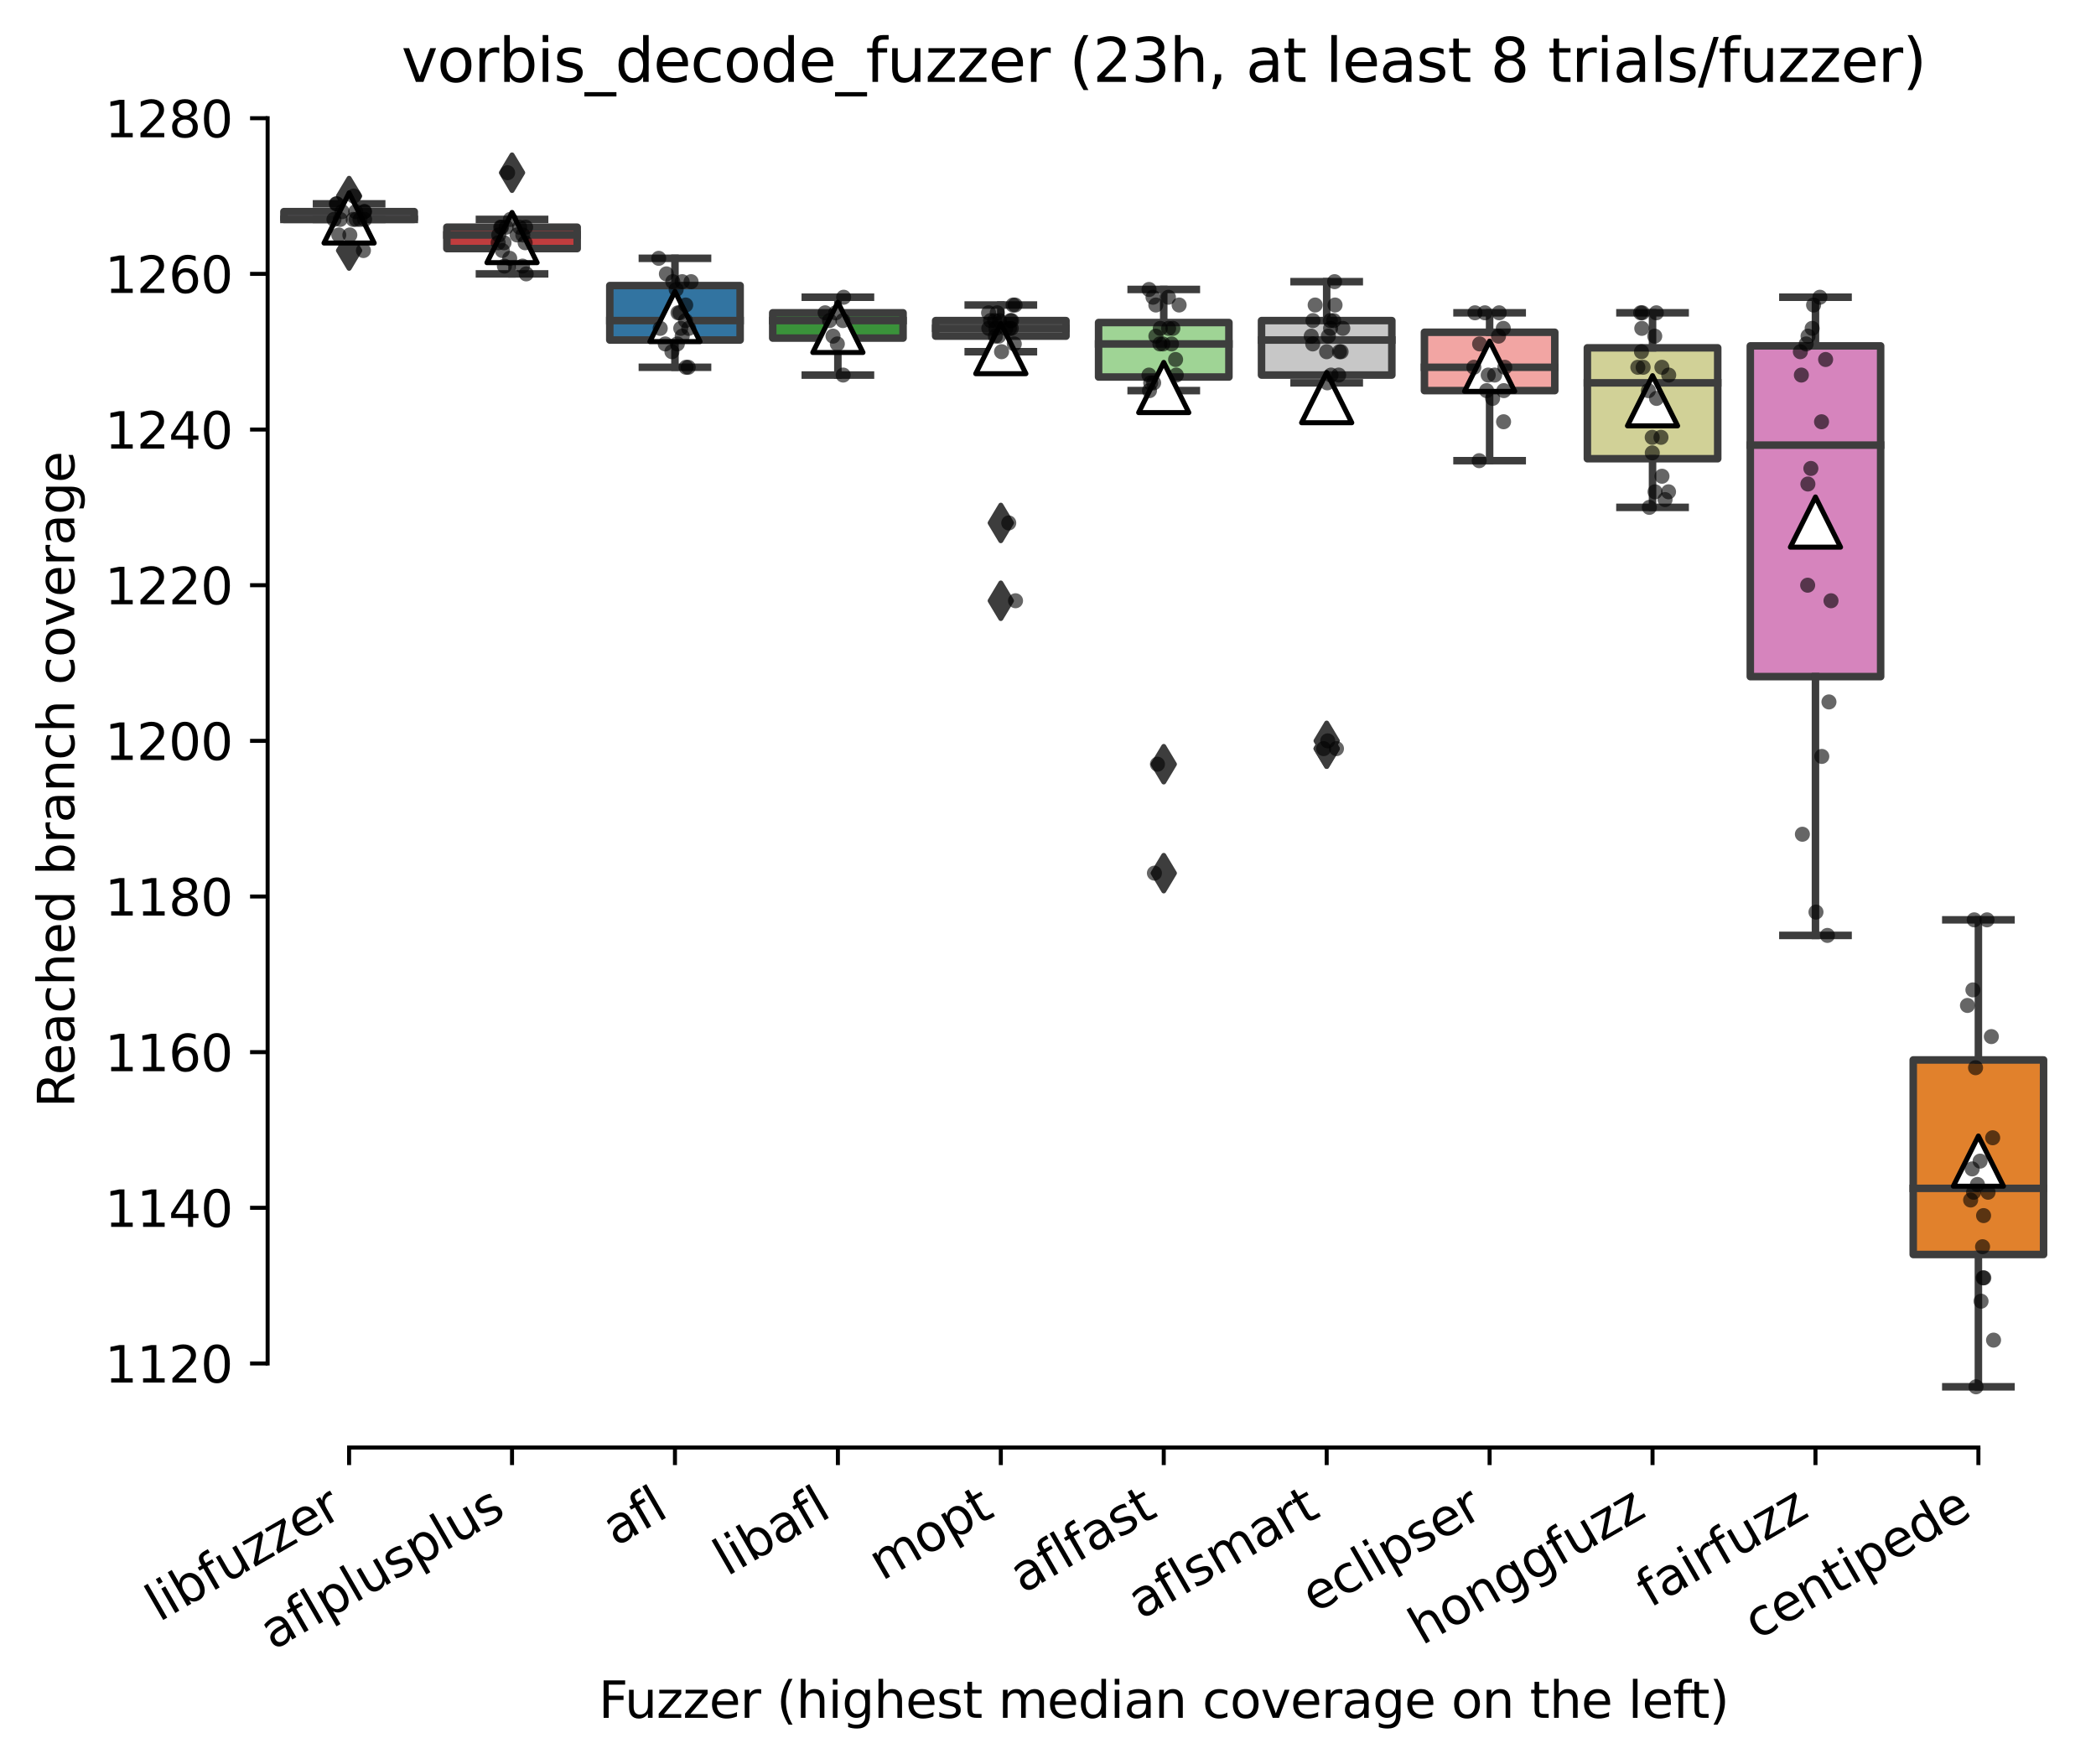 <?xml version="1.0" encoding="utf-8" standalone="no"?>
<!DOCTYPE svg PUBLIC "-//W3C//DTD SVG 1.1//EN"
  "http://www.w3.org/Graphics/SVG/1.1/DTD/svg11.dtd">
<svg xmlns:xlink="http://www.w3.org/1999/xlink" width="417.648pt" height="351.576pt" viewBox="0 0 417.648 351.576" xmlns="http://www.w3.org/2000/svg" version="1.1">
 <defs>
  <style type="text/css">*{stroke-linejoin: round; stroke-linecap: butt}</style>
 </defs>
 <g id="figure_1">
  <g id="patch_1">
   <path d="M 0 351.576 
L 417.648 351.576 
L 417.648 0 
L 0 0 
z
" style="fill: #ffffff"/>
  </g>
  <g id="axes_1">
   <g id="patch_2">
    <path d="M 53.328 288.43 
L 410.448 288.43 
L 410.448 22.318 
L 53.328 22.318 
z
" style="fill: #ffffff"/>
   </g>
   <g id="patch_3">
    <path d="M 56.575 43.719 
L 82.547 43.719 
L 82.547 42.168 
L 56.575 42.168 
L 56.575 43.719 
z
" clip-path="url(#pee91161fe5)" style="fill: #c4b5d0; stroke: #3d3d3d; stroke-width: 1.5; stroke-linejoin: miter"/>
   </g>
   <g id="patch_4">
    <path d="M 89.04 49.534 
L 115.012 49.534 
L 115.012 45.27 
L 89.04 45.27 
L 89.04 49.534 
z
" clip-path="url(#pee91161fe5)" style="fill: #c03d3e; stroke: #3d3d3d; stroke-width: 1.5; stroke-linejoin: miter"/>
   </g>
   <g id="patch_5">
    <path d="M 121.506 67.756 
L 147.478 67.756 
L 147.478 56.9 
L 121.506 56.9 
L 121.506 67.756 
z
" clip-path="url(#pee91161fe5)" style="fill: #3274a1; stroke: #3d3d3d; stroke-width: 1.5; stroke-linejoin: miter"/>
   </g>
   <g id="patch_6">
    <path d="M 153.971 67.368 
L 179.943 67.368 
L 179.943 62.328 
L 153.971 62.328 
L 153.971 67.368 
z
" clip-path="url(#pee91161fe5)" style="fill: #3a923a; stroke: #3d3d3d; stroke-width: 1.5; stroke-linejoin: miter"/>
   </g>
   <g id="patch_7">
    <path d="M 186.436 66.98 
L 212.409 66.98 
L 212.409 63.879 
L 186.436 63.879 
L 186.436 66.98 
z
" clip-path="url(#pee91161fe5)" style="fill: #7f7f7f; stroke: #3d3d3d; stroke-width: 1.5; stroke-linejoin: miter"/>
   </g>
   <g id="patch_8">
    <path d="M 218.902 75.122 
L 244.874 75.122 
L 244.874 64.266 
L 218.902 64.266 
L 218.902 75.122 
z
" clip-path="url(#pee91161fe5)" style="fill: #9fd495; stroke: #3d3d3d; stroke-width: 1.5; stroke-linejoin: miter"/>
   </g>
   <g id="patch_9">
    <path d="M 251.367 74.734 
L 277.34 74.734 
L 277.34 63.879 
L 251.367 63.879 
L 251.367 74.734 
z
" clip-path="url(#pee91161fe5)" style="fill: #c7c7c7; stroke: #3d3d3d; stroke-width: 1.5; stroke-linejoin: miter"/>
   </g>
   <g id="patch_10">
    <path d="M 283.833 77.836 
L 309.805 77.836 
L 309.805 66.205 
L 283.833 66.205 
L 283.833 77.836 
z
" clip-path="url(#pee91161fe5)" style="fill: #f2a5a3; stroke: #3d3d3d; stroke-width: 1.5; stroke-linejoin: miter"/>
   </g>
   <g id="patch_11">
    <path d="M 316.298 91.405 
L 342.271 91.405 
L 342.271 69.306 
L 316.298 69.306 
L 316.298 91.405 
z
" clip-path="url(#pee91161fe5)" style="fill: #d1d197; stroke: #3d3d3d; stroke-width: 1.5; stroke-linejoin: miter"/>
   </g>
   <g id="patch_12">
    <path d="M 348.764 134.826 
L 374.736 134.826 
L 374.736 68.919 
L 348.764 68.919 
L 348.764 134.826 
z
" clip-path="url(#pee91161fe5)" style="fill: #d684bd; stroke: #3d3d3d; stroke-width: 1.5; stroke-linejoin: miter"/>
   </g>
   <g id="patch_13">
    <path d="M 381.229 249.971 
L 407.202 249.971 
L 407.202 211.202 
L 381.229 211.202 
L 381.229 249.971 
z
" clip-path="url(#pee91161fe5)" style="fill: #e1812c; stroke: #3d3d3d; stroke-width: 1.5; stroke-linejoin: miter"/>
   </g>
   <g id="matplotlib.axis_1">
    <g id="xtick_1">
     <g id="line2d_1">
      <defs>
       <path id="m9058b7140a" d="M 0 0 
L 0 3.5 
" style="stroke: #000000; stroke-width: 0.8"/>
      </defs>
      <g>
       <use xlink:href="#m9058b7140a" x="69.561" y="288.43" style="stroke: #000000; stroke-width: 0.8"/>
      </g>
     </g>
     <g id="text_1">
      <!-- libfuzzer -->
      <g transform="translate(31.695 323.272) rotate(-30) scale(0.1 -0.1)">
       <defs>
        <path id="DejaVuSans-6c" d="M 603 4863 
L 1178 4863 
L 1178 0 
L 603 0 
L 603 4863 
z
" transform="scale(0.016)"/>
        <path id="DejaVuSans-69" d="M 603 3500 
L 1178 3500 
L 1178 0 
L 603 0 
L 603 3500 
z
M 603 4863 
L 1178 4863 
L 1178 4134 
L 603 4134 
L 603 4863 
z
" transform="scale(0.016)"/>
        <path id="DejaVuSans-62" d="M 3116 1747 
Q 3116 2381 2855 2742 
Q 2594 3103 2138 3103 
Q 1681 3103 1420 2742 
Q 1159 2381 1159 1747 
Q 1159 1113 1420 752 
Q 1681 391 2138 391 
Q 2594 391 2855 752 
Q 3116 1113 3116 1747 
z
M 1159 2969 
Q 1341 3281 1617 3432 
Q 1894 3584 2278 3584 
Q 2916 3584 3314 3078 
Q 3713 2572 3713 1747 
Q 3713 922 3314 415 
Q 2916 -91 2278 -91 
Q 1894 -91 1617 61 
Q 1341 213 1159 525 
L 1159 0 
L 581 0 
L 581 4863 
L 1159 4863 
L 1159 2969 
z
" transform="scale(0.016)"/>
        <path id="DejaVuSans-66" d="M 2375 4863 
L 2375 4384 
L 1825 4384 
Q 1516 4384 1395 4259 
Q 1275 4134 1275 3809 
L 1275 3500 
L 2222 3500 
L 2222 3053 
L 1275 3053 
L 1275 0 
L 697 0 
L 697 3053 
L 147 3053 
L 147 3500 
L 697 3500 
L 697 3744 
Q 697 4328 969 4595 
Q 1241 4863 1831 4863 
L 2375 4863 
z
" transform="scale(0.016)"/>
        <path id="DejaVuSans-75" d="M 544 1381 
L 544 3500 
L 1119 3500 
L 1119 1403 
Q 1119 906 1312 657 
Q 1506 409 1894 409 
Q 2359 409 2629 706 
Q 2900 1003 2900 1516 
L 2900 3500 
L 3475 3500 
L 3475 0 
L 2900 0 
L 2900 538 
Q 2691 219 2414 64 
Q 2138 -91 1772 -91 
Q 1169 -91 856 284 
Q 544 659 544 1381 
z
M 1991 3584 
L 1991 3584 
z
" transform="scale(0.016)"/>
        <path id="DejaVuSans-7a" d="M 353 3500 
L 3084 3500 
L 3084 2975 
L 922 459 
L 3084 459 
L 3084 0 
L 275 0 
L 275 525 
L 2438 3041 
L 353 3041 
L 353 3500 
z
" transform="scale(0.016)"/>
        <path id="DejaVuSans-65" d="M 3597 1894 
L 3597 1613 
L 953 1613 
Q 991 1019 1311 708 
Q 1631 397 2203 397 
Q 2534 397 2845 478 
Q 3156 559 3463 722 
L 3463 178 
Q 3153 47 2828 -22 
Q 2503 -91 2169 -91 
Q 1331 -91 842 396 
Q 353 884 353 1716 
Q 353 2575 817 3079 
Q 1281 3584 2069 3584 
Q 2775 3584 3186 3129 
Q 3597 2675 3597 1894 
z
M 3022 2063 
Q 3016 2534 2758 2815 
Q 2500 3097 2075 3097 
Q 1594 3097 1305 2825 
Q 1016 2553 972 2059 
L 3022 2063 
z
" transform="scale(0.016)"/>
        <path id="DejaVuSans-72" d="M 2631 2963 
Q 2534 3019 2420 3045 
Q 2306 3072 2169 3072 
Q 1681 3072 1420 2755 
Q 1159 2438 1159 1844 
L 1159 0 
L 581 0 
L 581 3500 
L 1159 3500 
L 1159 2956 
Q 1341 3275 1631 3429 
Q 1922 3584 2338 3584 
Q 2397 3584 2469 3576 
Q 2541 3569 2628 3553 
L 2631 2963 
z
" transform="scale(0.016)"/>
       </defs>
       <use xlink:href="#DejaVuSans-6c"/>
       <use xlink:href="#DejaVuSans-69" x="27.783"/>
       <use xlink:href="#DejaVuSans-62" x="55.566"/>
       <use xlink:href="#DejaVuSans-66" x="119.043"/>
       <use xlink:href="#DejaVuSans-75" x="154.248"/>
       <use xlink:href="#DejaVuSans-7a" x="217.627"/>
       <use xlink:href="#DejaVuSans-7a" x="270.117"/>
       <use xlink:href="#DejaVuSans-65" x="322.607"/>
       <use xlink:href="#DejaVuSans-72" x="384.131"/>
      </g>
     </g>
    </g>
    <g id="xtick_2">
     <g id="line2d_2">
      <g>
       <use xlink:href="#m9058b7140a" x="102.026" y="288.43" style="stroke: #000000; stroke-width: 0.8"/>
      </g>
     </g>
     <g id="text_2">
      <!-- aflplusplus -->
      <g transform="translate(54.417 328.897) rotate(-30) scale(0.1 -0.1)">
       <defs>
        <path id="DejaVuSans-61" d="M 2194 1759 
Q 1497 1759 1228 1600 
Q 959 1441 959 1056 
Q 959 750 1161 570 
Q 1363 391 1709 391 
Q 2188 391 2477 730 
Q 2766 1069 2766 1631 
L 2766 1759 
L 2194 1759 
z
M 3341 1997 
L 3341 0 
L 2766 0 
L 2766 531 
Q 2569 213 2275 61 
Q 1981 -91 1556 -91 
Q 1019 -91 701 211 
Q 384 513 384 1019 
Q 384 1609 779 1909 
Q 1175 2209 1959 2209 
L 2766 2209 
L 2766 2266 
Q 2766 2663 2505 2880 
Q 2244 3097 1772 3097 
Q 1472 3097 1187 3025 
Q 903 2953 641 2809 
L 641 3341 
Q 956 3463 1253 3523 
Q 1550 3584 1831 3584 
Q 2591 3584 2966 3190 
Q 3341 2797 3341 1997 
z
" transform="scale(0.016)"/>
        <path id="DejaVuSans-70" d="M 1159 525 
L 1159 -1331 
L 581 -1331 
L 581 3500 
L 1159 3500 
L 1159 2969 
Q 1341 3281 1617 3432 
Q 1894 3584 2278 3584 
Q 2916 3584 3314 3078 
Q 3713 2572 3713 1747 
Q 3713 922 3314 415 
Q 2916 -91 2278 -91 
Q 1894 -91 1617 61 
Q 1341 213 1159 525 
z
M 3116 1747 
Q 3116 2381 2855 2742 
Q 2594 3103 2138 3103 
Q 1681 3103 1420 2742 
Q 1159 2381 1159 1747 
Q 1159 1113 1420 752 
Q 1681 391 2138 391 
Q 2594 391 2855 752 
Q 3116 1113 3116 1747 
z
" transform="scale(0.016)"/>
        <path id="DejaVuSans-73" d="M 2834 3397 
L 2834 2853 
Q 2591 2978 2328 3040 
Q 2066 3103 1784 3103 
Q 1356 3103 1142 2972 
Q 928 2841 928 2578 
Q 928 2378 1081 2264 
Q 1234 2150 1697 2047 
L 1894 2003 
Q 2506 1872 2764 1633 
Q 3022 1394 3022 966 
Q 3022 478 2636 193 
Q 2250 -91 1575 -91 
Q 1294 -91 989 -36 
Q 684 19 347 128 
L 347 722 
Q 666 556 975 473 
Q 1284 391 1588 391 
Q 1994 391 2212 530 
Q 2431 669 2431 922 
Q 2431 1156 2273 1281 
Q 2116 1406 1581 1522 
L 1381 1569 
Q 847 1681 609 1914 
Q 372 2147 372 2553 
Q 372 3047 722 3315 
Q 1072 3584 1716 3584 
Q 2034 3584 2315 3537 
Q 2597 3491 2834 3397 
z
" transform="scale(0.016)"/>
       </defs>
       <use xlink:href="#DejaVuSans-61"/>
       <use xlink:href="#DejaVuSans-66" x="61.279"/>
       <use xlink:href="#DejaVuSans-6c" x="96.484"/>
       <use xlink:href="#DejaVuSans-70" x="124.268"/>
       <use xlink:href="#DejaVuSans-6c" x="187.744"/>
       <use xlink:href="#DejaVuSans-75" x="215.527"/>
       <use xlink:href="#DejaVuSans-73" x="278.906"/>
       <use xlink:href="#DejaVuSans-70" x="331.006"/>
       <use xlink:href="#DejaVuSans-6c" x="394.482"/>
       <use xlink:href="#DejaVuSans-75" x="422.266"/>
       <use xlink:href="#DejaVuSans-73" x="485.645"/>
      </g>
     </g>
    </g>
    <g id="xtick_3">
     <g id="line2d_3">
      <g>
       <use xlink:href="#m9058b7140a" x="134.492" y="288.43" style="stroke: #000000; stroke-width: 0.8"/>
      </g>
     </g>
     <g id="text_3">
      <!-- afl -->
      <g transform="translate(122.69 308.224) rotate(-30) scale(0.1 -0.1)">
       <use xlink:href="#DejaVuSans-61"/>
       <use xlink:href="#DejaVuSans-66" x="61.279"/>
       <use xlink:href="#DejaVuSans-6c" x="96.484"/>
      </g>
     </g>
    </g>
    <g id="xtick_4">
     <g id="line2d_4">
      <g>
       <use xlink:href="#m9058b7140a" x="166.957" y="288.43" style="stroke: #000000; stroke-width: 0.8"/>
      </g>
     </g>
     <g id="text_4">
      <!-- libafl -->
      <g transform="translate(144.846 314.176) rotate(-30) scale(0.1 -0.1)">
       <use xlink:href="#DejaVuSans-6c"/>
       <use xlink:href="#DejaVuSans-69" x="27.783"/>
       <use xlink:href="#DejaVuSans-62" x="55.566"/>
       <use xlink:href="#DejaVuSans-61" x="119.043"/>
       <use xlink:href="#DejaVuSans-66" x="180.322"/>
       <use xlink:href="#DejaVuSans-6c" x="215.527"/>
      </g>
     </g>
    </g>
    <g id="xtick_5">
     <g id="line2d_5">
      <g>
       <use xlink:href="#m9058b7140a" x="199.423" y="288.43" style="stroke: #000000; stroke-width: 0.8"/>
      </g>
     </g>
     <g id="text_5">
      <!-- mopt -->
      <g transform="translate(175.755 315.075) rotate(-30) scale(0.1 -0.1)">
       <defs>
        <path id="DejaVuSans-6d" d="M 3328 2828 
Q 3544 3216 3844 3400 
Q 4144 3584 4550 3584 
Q 5097 3584 5394 3201 
Q 5691 2819 5691 2113 
L 5691 0 
L 5113 0 
L 5113 2094 
Q 5113 2597 4934 2840 
Q 4756 3084 4391 3084 
Q 3944 3084 3684 2787 
Q 3425 2491 3425 1978 
L 3425 0 
L 2847 0 
L 2847 2094 
Q 2847 2600 2669 2842 
Q 2491 3084 2119 3084 
Q 1678 3084 1418 2786 
Q 1159 2488 1159 1978 
L 1159 0 
L 581 0 
L 581 3500 
L 1159 3500 
L 1159 2956 
Q 1356 3278 1631 3431 
Q 1906 3584 2284 3584 
Q 2666 3584 2933 3390 
Q 3200 3197 3328 2828 
z
" transform="scale(0.016)"/>
        <path id="DejaVuSans-6f" d="M 1959 3097 
Q 1497 3097 1228 2736 
Q 959 2375 959 1747 
Q 959 1119 1226 758 
Q 1494 397 1959 397 
Q 2419 397 2687 759 
Q 2956 1122 2956 1747 
Q 2956 2369 2687 2733 
Q 2419 3097 1959 3097 
z
M 1959 3584 
Q 2709 3584 3137 3096 
Q 3566 2609 3566 1747 
Q 3566 888 3137 398 
Q 2709 -91 1959 -91 
Q 1206 -91 779 398 
Q 353 888 353 1747 
Q 353 2609 779 3096 
Q 1206 3584 1959 3584 
z
" transform="scale(0.016)"/>
        <path id="DejaVuSans-74" d="M 1172 4494 
L 1172 3500 
L 2356 3500 
L 2356 3053 
L 1172 3053 
L 1172 1153 
Q 1172 725 1289 603 
Q 1406 481 1766 481 
L 2356 481 
L 2356 0 
L 1766 0 
Q 1100 0 847 248 
Q 594 497 594 1153 
L 594 3053 
L 172 3053 
L 172 3500 
L 594 3500 
L 594 4494 
L 1172 4494 
z
" transform="scale(0.016)"/>
       </defs>
       <use xlink:href="#DejaVuSans-6d"/>
       <use xlink:href="#DejaVuSans-6f" x="97.412"/>
       <use xlink:href="#DejaVuSans-70" x="158.594"/>
       <use xlink:href="#DejaVuSans-74" x="222.07"/>
      </g>
     </g>
    </g>
    <g id="xtick_6">
     <g id="line2d_6">
      <g>
       <use xlink:href="#m9058b7140a" x="231.888" y="288.43" style="stroke: #000000; stroke-width: 0.8"/>
      </g>
     </g>
     <g id="text_6">
      <!-- aflfast -->
      <g transform="translate(203.824 317.613) rotate(-30) scale(0.1 -0.1)">
       <use xlink:href="#DejaVuSans-61"/>
       <use xlink:href="#DejaVuSans-66" x="61.279"/>
       <use xlink:href="#DejaVuSans-6c" x="96.484"/>
       <use xlink:href="#DejaVuSans-66" x="124.268"/>
       <use xlink:href="#DejaVuSans-61" x="159.473"/>
       <use xlink:href="#DejaVuSans-73" x="220.752"/>
       <use xlink:href="#DejaVuSans-74" x="272.852"/>
      </g>
     </g>
    </g>
    <g id="xtick_7">
     <g id="line2d_7">
      <g>
       <use xlink:href="#m9058b7140a" x="264.354" y="288.43" style="stroke: #000000; stroke-width: 0.8"/>
      </g>
     </g>
     <g id="text_7">
      <!-- aflsmart -->
      <g transform="translate(227.343 322.779) rotate(-30) scale(0.1 -0.1)">
       <use xlink:href="#DejaVuSans-61"/>
       <use xlink:href="#DejaVuSans-66" x="61.279"/>
       <use xlink:href="#DejaVuSans-6c" x="96.484"/>
       <use xlink:href="#DejaVuSans-73" x="124.268"/>
       <use xlink:href="#DejaVuSans-6d" x="176.367"/>
       <use xlink:href="#DejaVuSans-61" x="273.779"/>
       <use xlink:href="#DejaVuSans-72" x="335.059"/>
       <use xlink:href="#DejaVuSans-74" x="376.172"/>
      </g>
     </g>
    </g>
    <g id="xtick_8">
     <g id="line2d_8">
      <g>
       <use xlink:href="#m9058b7140a" x="296.819" y="288.43" style="stroke: #000000; stroke-width: 0.8"/>
      </g>
     </g>
     <g id="text_8">
      <!-- eclipser -->
      <g transform="translate(261.978 321.525) rotate(-30) scale(0.1 -0.1)">
       <defs>
        <path id="DejaVuSans-63" d="M 3122 3366 
L 3122 2828 
Q 2878 2963 2633 3030 
Q 2388 3097 2138 3097 
Q 1578 3097 1268 2742 
Q 959 2388 959 1747 
Q 959 1106 1268 751 
Q 1578 397 2138 397 
Q 2388 397 2633 464 
Q 2878 531 3122 666 
L 3122 134 
Q 2881 22 2623 -34 
Q 2366 -91 2075 -91 
Q 1284 -91 818 406 
Q 353 903 353 1747 
Q 353 2603 823 3093 
Q 1294 3584 2113 3584 
Q 2378 3584 2631 3529 
Q 2884 3475 3122 3366 
z
" transform="scale(0.016)"/>
       </defs>
       <use xlink:href="#DejaVuSans-65"/>
       <use xlink:href="#DejaVuSans-63" x="61.523"/>
       <use xlink:href="#DejaVuSans-6c" x="116.504"/>
       <use xlink:href="#DejaVuSans-69" x="144.287"/>
       <use xlink:href="#DejaVuSans-70" x="172.07"/>
       <use xlink:href="#DejaVuSans-73" x="235.547"/>
       <use xlink:href="#DejaVuSans-65" x="287.646"/>
       <use xlink:href="#DejaVuSans-72" x="349.17"/>
      </g>
     </g>
    </g>
    <g id="xtick_9">
     <g id="line2d_9">
      <g>
       <use xlink:href="#m9058b7140a" x="329.284" y="288.43" style="stroke: #000000; stroke-width: 0.8"/>
      </g>
     </g>
     <g id="text_9">
      <!-- honggfuzz -->
      <g transform="translate(283.345 327.933) rotate(-30) scale(0.1 -0.1)">
       <defs>
        <path id="DejaVuSans-68" d="M 3513 2113 
L 3513 0 
L 2938 0 
L 2938 2094 
Q 2938 2591 2744 2837 
Q 2550 3084 2163 3084 
Q 1697 3084 1428 2787 
Q 1159 2491 1159 1978 
L 1159 0 
L 581 0 
L 581 4863 
L 1159 4863 
L 1159 2956 
Q 1366 3272 1645 3428 
Q 1925 3584 2291 3584 
Q 2894 3584 3203 3211 
Q 3513 2838 3513 2113 
z
" transform="scale(0.016)"/>
        <path id="DejaVuSans-6e" d="M 3513 2113 
L 3513 0 
L 2938 0 
L 2938 2094 
Q 2938 2591 2744 2837 
Q 2550 3084 2163 3084 
Q 1697 3084 1428 2787 
Q 1159 2491 1159 1978 
L 1159 0 
L 581 0 
L 581 3500 
L 1159 3500 
L 1159 2956 
Q 1366 3272 1645 3428 
Q 1925 3584 2291 3584 
Q 2894 3584 3203 3211 
Q 3513 2838 3513 2113 
z
" transform="scale(0.016)"/>
        <path id="DejaVuSans-67" d="M 2906 1791 
Q 2906 2416 2648 2759 
Q 2391 3103 1925 3103 
Q 1463 3103 1205 2759 
Q 947 2416 947 1791 
Q 947 1169 1205 825 
Q 1463 481 1925 481 
Q 2391 481 2648 825 
Q 2906 1169 2906 1791 
z
M 3481 434 
Q 3481 -459 3084 -895 
Q 2688 -1331 1869 -1331 
Q 1566 -1331 1297 -1286 
Q 1028 -1241 775 -1147 
L 775 -588 
Q 1028 -725 1275 -790 
Q 1522 -856 1778 -856 
Q 2344 -856 2625 -561 
Q 2906 -266 2906 331 
L 2906 616 
Q 2728 306 2450 153 
Q 2172 0 1784 0 
Q 1141 0 747 490 
Q 353 981 353 1791 
Q 353 2603 747 3093 
Q 1141 3584 1784 3584 
Q 2172 3584 2450 3431 
Q 2728 3278 2906 2969 
L 2906 3500 
L 3481 3500 
L 3481 434 
z
" transform="scale(0.016)"/>
       </defs>
       <use xlink:href="#DejaVuSans-68"/>
       <use xlink:href="#DejaVuSans-6f" x="63.379"/>
       <use xlink:href="#DejaVuSans-6e" x="124.561"/>
       <use xlink:href="#DejaVuSans-67" x="187.939"/>
       <use xlink:href="#DejaVuSans-67" x="251.416"/>
       <use xlink:href="#DejaVuSans-66" x="314.893"/>
       <use xlink:href="#DejaVuSans-75" x="350.098"/>
       <use xlink:href="#DejaVuSans-7a" x="413.477"/>
       <use xlink:href="#DejaVuSans-7a" x="465.967"/>
      </g>
     </g>
    </g>
    <g id="xtick_10">
     <g id="line2d_10">
      <g>
       <use xlink:href="#m9058b7140a" x="361.75" y="288.43" style="stroke: #000000; stroke-width: 0.8"/>
      </g>
     </g>
     <g id="text_10">
      <!-- fairfuzz -->
      <g transform="translate(328.761 320.457) rotate(-30) scale(0.1 -0.1)">
       <use xlink:href="#DejaVuSans-66"/>
       <use xlink:href="#DejaVuSans-61" x="35.205"/>
       <use xlink:href="#DejaVuSans-69" x="96.484"/>
       <use xlink:href="#DejaVuSans-72" x="124.268"/>
       <use xlink:href="#DejaVuSans-66" x="165.381"/>
       <use xlink:href="#DejaVuSans-75" x="200.586"/>
       <use xlink:href="#DejaVuSans-7a" x="263.965"/>
       <use xlink:href="#DejaVuSans-7a" x="316.455"/>
      </g>
     </g>
    </g>
    <g id="xtick_11">
     <g id="line2d_11">
      <g>
       <use xlink:href="#m9058b7140a" x="394.215" y="288.43" style="stroke: #000000; stroke-width: 0.8"/>
      </g>
     </g>
     <g id="text_11">
      <!-- centipede -->
      <g transform="translate(350.142 326.856) rotate(-30) scale(0.1 -0.1)">
       <defs>
        <path id="DejaVuSans-64" d="M 2906 2969 
L 2906 4863 
L 3481 4863 
L 3481 0 
L 2906 0 
L 2906 525 
Q 2725 213 2448 61 
Q 2172 -91 1784 -91 
Q 1150 -91 751 415 
Q 353 922 353 1747 
Q 353 2572 751 3078 
Q 1150 3584 1784 3584 
Q 2172 3584 2448 3432 
Q 2725 3281 2906 2969 
z
M 947 1747 
Q 947 1113 1208 752 
Q 1469 391 1925 391 
Q 2381 391 2643 752 
Q 2906 1113 2906 1747 
Q 2906 2381 2643 2742 
Q 2381 3103 1925 3103 
Q 1469 3103 1208 2742 
Q 947 2381 947 1747 
z
" transform="scale(0.016)"/>
       </defs>
       <use xlink:href="#DejaVuSans-63"/>
       <use xlink:href="#DejaVuSans-65" x="54.98"/>
       <use xlink:href="#DejaVuSans-6e" x="116.504"/>
       <use xlink:href="#DejaVuSans-74" x="179.883"/>
       <use xlink:href="#DejaVuSans-69" x="219.092"/>
       <use xlink:href="#DejaVuSans-70" x="246.875"/>
       <use xlink:href="#DejaVuSans-65" x="310.352"/>
       <use xlink:href="#DejaVuSans-64" x="371.875"/>
       <use xlink:href="#DejaVuSans-65" x="435.352"/>
      </g>
     </g>
    </g>
    <g id="text_12">
     <!-- Fuzzer (highest median coverage on the left) -->
     <g transform="translate(119.27 342.297) scale(0.1 -0.1)">
      <defs>
       <path id="DejaVuSans-46" d="M 628 4666 
L 3309 4666 
L 3309 4134 
L 1259 4134 
L 1259 2759 
L 3109 2759 
L 3109 2228 
L 1259 2228 
L 1259 0 
L 628 0 
L 628 4666 
z
" transform="scale(0.016)"/>
       <path id="DejaVuSans-20" transform="scale(0.016)"/>
       <path id="DejaVuSans-28" d="M 1984 4856 
Q 1566 4138 1362 3434 
Q 1159 2731 1159 2009 
Q 1159 1288 1364 580 
Q 1569 -128 1984 -844 
L 1484 -844 
Q 1016 -109 783 600 
Q 550 1309 550 2009 
Q 550 2706 781 3412 
Q 1013 4119 1484 4856 
L 1984 4856 
z
" transform="scale(0.016)"/>
       <path id="DejaVuSans-76" d="M 191 3500 
L 800 3500 
L 1894 563 
L 2988 3500 
L 3597 3500 
L 2284 0 
L 1503 0 
L 191 3500 
z
" transform="scale(0.016)"/>
       <path id="DejaVuSans-29" d="M 513 4856 
L 1013 4856 
Q 1481 4119 1714 3412 
Q 1947 2706 1947 2009 
Q 1947 1309 1714 600 
Q 1481 -109 1013 -844 
L 513 -844 
Q 928 -128 1133 580 
Q 1338 1288 1338 2009 
Q 1338 2731 1133 3434 
Q 928 4138 513 4856 
z
" transform="scale(0.016)"/>
      </defs>
      <use xlink:href="#DejaVuSans-46"/>
      <use xlink:href="#DejaVuSans-75" x="52.02"/>
      <use xlink:href="#DejaVuSans-7a" x="115.398"/>
      <use xlink:href="#DejaVuSans-7a" x="167.889"/>
      <use xlink:href="#DejaVuSans-65" x="220.379"/>
      <use xlink:href="#DejaVuSans-72" x="281.902"/>
      <use xlink:href="#DejaVuSans-20" x="323.016"/>
      <use xlink:href="#DejaVuSans-28" x="354.803"/>
      <use xlink:href="#DejaVuSans-68" x="393.816"/>
      <use xlink:href="#DejaVuSans-69" x="457.195"/>
      <use xlink:href="#DejaVuSans-67" x="484.979"/>
      <use xlink:href="#DejaVuSans-68" x="548.455"/>
      <use xlink:href="#DejaVuSans-65" x="611.834"/>
      <use xlink:href="#DejaVuSans-73" x="673.357"/>
      <use xlink:href="#DejaVuSans-74" x="725.457"/>
      <use xlink:href="#DejaVuSans-20" x="764.666"/>
      <use xlink:href="#DejaVuSans-6d" x="796.453"/>
      <use xlink:href="#DejaVuSans-65" x="893.865"/>
      <use xlink:href="#DejaVuSans-64" x="955.389"/>
      <use xlink:href="#DejaVuSans-69" x="1018.865"/>
      <use xlink:href="#DejaVuSans-61" x="1046.648"/>
      <use xlink:href="#DejaVuSans-6e" x="1107.928"/>
      <use xlink:href="#DejaVuSans-20" x="1171.307"/>
      <use xlink:href="#DejaVuSans-63" x="1203.094"/>
      <use xlink:href="#DejaVuSans-6f" x="1258.074"/>
      <use xlink:href="#DejaVuSans-76" x="1319.256"/>
      <use xlink:href="#DejaVuSans-65" x="1378.436"/>
      <use xlink:href="#DejaVuSans-72" x="1439.959"/>
      <use xlink:href="#DejaVuSans-61" x="1481.072"/>
      <use xlink:href="#DejaVuSans-67" x="1542.352"/>
      <use xlink:href="#DejaVuSans-65" x="1605.828"/>
      <use xlink:href="#DejaVuSans-20" x="1667.352"/>
      <use xlink:href="#DejaVuSans-6f" x="1699.139"/>
      <use xlink:href="#DejaVuSans-6e" x="1760.32"/>
      <use xlink:href="#DejaVuSans-20" x="1823.699"/>
      <use xlink:href="#DejaVuSans-74" x="1855.486"/>
      <use xlink:href="#DejaVuSans-68" x="1894.695"/>
      <use xlink:href="#DejaVuSans-65" x="1958.074"/>
      <use xlink:href="#DejaVuSans-20" x="2019.598"/>
      <use xlink:href="#DejaVuSans-6c" x="2051.385"/>
      <use xlink:href="#DejaVuSans-65" x="2079.168"/>
      <use xlink:href="#DejaVuSans-66" x="2140.691"/>
      <use xlink:href="#DejaVuSans-74" x="2174.146"/>
      <use xlink:href="#DejaVuSans-29" x="2213.355"/>
     </g>
    </g>
   </g>
   <g id="matplotlib.axis_2">
    <g id="ytick_1">
     <g id="line2d_12">
      <defs>
       <path id="m55083a28e0" d="M 0 0 
L -3.5 0 
" style="stroke: #000000; stroke-width: 0.8"/>
      </defs>
      <g>
       <use xlink:href="#m55083a28e0" x="53.328" y="271.682" style="stroke: #000000; stroke-width: 0.8"/>
      </g>
     </g>
     <g id="text_13">
      <!-- 1120 -->
      <g transform="translate(20.878 275.481) scale(0.1 -0.1)">
       <defs>
        <path id="DejaVuSans-31" d="M 794 531 
L 1825 531 
L 1825 4091 
L 703 3866 
L 703 4441 
L 1819 4666 
L 2450 4666 
L 2450 531 
L 3481 531 
L 3481 0 
L 794 0 
L 794 531 
z
" transform="scale(0.016)"/>
        <path id="DejaVuSans-32" d="M 1228 531 
L 3431 531 
L 3431 0 
L 469 0 
L 469 531 
Q 828 903 1448 1529 
Q 2069 2156 2228 2338 
Q 2531 2678 2651 2914 
Q 2772 3150 2772 3378 
Q 2772 3750 2511 3984 
Q 2250 4219 1831 4219 
Q 1534 4219 1204 4116 
Q 875 4013 500 3803 
L 500 4441 
Q 881 4594 1212 4672 
Q 1544 4750 1819 4750 
Q 2544 4750 2975 4387 
Q 3406 4025 3406 3419 
Q 3406 3131 3298 2873 
Q 3191 2616 2906 2266 
Q 2828 2175 2409 1742 
Q 1991 1309 1228 531 
z
" transform="scale(0.016)"/>
        <path id="DejaVuSans-30" d="M 2034 4250 
Q 1547 4250 1301 3770 
Q 1056 3291 1056 2328 
Q 1056 1369 1301 889 
Q 1547 409 2034 409 
Q 2525 409 2770 889 
Q 3016 1369 3016 2328 
Q 3016 3291 2770 3770 
Q 2525 4250 2034 4250 
z
M 2034 4750 
Q 2819 4750 3233 4129 
Q 3647 3509 3647 2328 
Q 3647 1150 3233 529 
Q 2819 -91 2034 -91 
Q 1250 -91 836 529 
Q 422 1150 422 2328 
Q 422 3509 836 4129 
Q 1250 4750 2034 4750 
z
" transform="scale(0.016)"/>
       </defs>
       <use xlink:href="#DejaVuSans-31"/>
       <use xlink:href="#DejaVuSans-31" x="63.623"/>
       <use xlink:href="#DejaVuSans-32" x="127.246"/>
       <use xlink:href="#DejaVuSans-30" x="190.869"/>
      </g>
     </g>
    </g>
    <g id="ytick_2">
     <g id="line2d_13">
      <g>
       <use xlink:href="#m55083a28e0" x="53.328" y="240.666" style="stroke: #000000; stroke-width: 0.8"/>
      </g>
     </g>
     <g id="text_14">
      <!-- 1140 -->
      <g transform="translate(20.878 244.466) scale(0.1 -0.1)">
       <defs>
        <path id="DejaVuSans-34" d="M 2419 4116 
L 825 1625 
L 2419 1625 
L 2419 4116 
z
M 2253 4666 
L 3047 4666 
L 3047 1625 
L 3713 1625 
L 3713 1100 
L 3047 1100 
L 3047 0 
L 2419 0 
L 2419 1100 
L 313 1100 
L 313 1709 
L 2253 4666 
z
" transform="scale(0.016)"/>
       </defs>
       <use xlink:href="#DejaVuSans-31"/>
       <use xlink:href="#DejaVuSans-31" x="63.623"/>
       <use xlink:href="#DejaVuSans-34" x="127.246"/>
       <use xlink:href="#DejaVuSans-30" x="190.869"/>
      </g>
     </g>
    </g>
    <g id="ytick_3">
     <g id="line2d_14">
      <g>
       <use xlink:href="#m55083a28e0" x="53.328" y="209.651" style="stroke: #000000; stroke-width: 0.8"/>
      </g>
     </g>
     <g id="text_15">
      <!-- 1160 -->
      <g transform="translate(20.878 213.45) scale(0.1 -0.1)">
       <defs>
        <path id="DejaVuSans-36" d="M 2113 2584 
Q 1688 2584 1439 2293 
Q 1191 2003 1191 1497 
Q 1191 994 1439 701 
Q 1688 409 2113 409 
Q 2538 409 2786 701 
Q 3034 994 3034 1497 
Q 3034 2003 2786 2293 
Q 2538 2584 2113 2584 
z
M 3366 4563 
L 3366 3988 
Q 3128 4100 2886 4159 
Q 2644 4219 2406 4219 
Q 1781 4219 1451 3797 
Q 1122 3375 1075 2522 
Q 1259 2794 1537 2939 
Q 1816 3084 2150 3084 
Q 2853 3084 3261 2657 
Q 3669 2231 3669 1497 
Q 3669 778 3244 343 
Q 2819 -91 2113 -91 
Q 1303 -91 875 529 
Q 447 1150 447 2328 
Q 447 3434 972 4092 
Q 1497 4750 2381 4750 
Q 2619 4750 2861 4703 
Q 3103 4656 3366 4563 
z
" transform="scale(0.016)"/>
       </defs>
       <use xlink:href="#DejaVuSans-31"/>
       <use xlink:href="#DejaVuSans-31" x="63.623"/>
       <use xlink:href="#DejaVuSans-36" x="127.246"/>
       <use xlink:href="#DejaVuSans-30" x="190.869"/>
      </g>
     </g>
    </g>
    <g id="ytick_4">
     <g id="line2d_15">
      <g>
       <use xlink:href="#m55083a28e0" x="53.328" y="178.636" style="stroke: #000000; stroke-width: 0.8"/>
      </g>
     </g>
     <g id="text_16">
      <!-- 1180 -->
      <g transform="translate(20.878 182.435) scale(0.1 -0.1)">
       <defs>
        <path id="DejaVuSans-38" d="M 2034 2216 
Q 1584 2216 1326 1975 
Q 1069 1734 1069 1313 
Q 1069 891 1326 650 
Q 1584 409 2034 409 
Q 2484 409 2743 651 
Q 3003 894 3003 1313 
Q 3003 1734 2745 1975 
Q 2488 2216 2034 2216 
z
M 1403 2484 
Q 997 2584 770 2862 
Q 544 3141 544 3541 
Q 544 4100 942 4425 
Q 1341 4750 2034 4750 
Q 2731 4750 3128 4425 
Q 3525 4100 3525 3541 
Q 3525 3141 3298 2862 
Q 3072 2584 2669 2484 
Q 3125 2378 3379 2068 
Q 3634 1759 3634 1313 
Q 3634 634 3220 271 
Q 2806 -91 2034 -91 
Q 1263 -91 848 271 
Q 434 634 434 1313 
Q 434 1759 690 2068 
Q 947 2378 1403 2484 
z
M 1172 3481 
Q 1172 3119 1398 2916 
Q 1625 2713 2034 2713 
Q 2441 2713 2670 2916 
Q 2900 3119 2900 3481 
Q 2900 3844 2670 4047 
Q 2441 4250 2034 4250 
Q 1625 4250 1398 4047 
Q 1172 3844 1172 3481 
z
" transform="scale(0.016)"/>
       </defs>
       <use xlink:href="#DejaVuSans-31"/>
       <use xlink:href="#DejaVuSans-31" x="63.623"/>
       <use xlink:href="#DejaVuSans-38" x="127.246"/>
       <use xlink:href="#DejaVuSans-30" x="190.869"/>
      </g>
     </g>
    </g>
    <g id="ytick_5">
     <g id="line2d_16">
      <g>
       <use xlink:href="#m55083a28e0" x="53.328" y="147.62" style="stroke: #000000; stroke-width: 0.8"/>
      </g>
     </g>
     <g id="text_17">
      <!-- 1200 -->
      <g transform="translate(20.878 151.419) scale(0.1 -0.1)">
       <use xlink:href="#DejaVuSans-31"/>
       <use xlink:href="#DejaVuSans-32" x="63.623"/>
       <use xlink:href="#DejaVuSans-30" x="127.246"/>
       <use xlink:href="#DejaVuSans-30" x="190.869"/>
      </g>
     </g>
    </g>
    <g id="ytick_6">
     <g id="line2d_17">
      <g>
       <use xlink:href="#m55083a28e0" x="53.328" y="116.605" style="stroke: #000000; stroke-width: 0.8"/>
      </g>
     </g>
     <g id="text_18">
      <!-- 1220 -->
      <g transform="translate(20.878 120.404) scale(0.1 -0.1)">
       <use xlink:href="#DejaVuSans-31"/>
       <use xlink:href="#DejaVuSans-32" x="63.623"/>
       <use xlink:href="#DejaVuSans-32" x="127.246"/>
       <use xlink:href="#DejaVuSans-30" x="190.869"/>
      </g>
     </g>
    </g>
    <g id="ytick_7">
     <g id="line2d_18">
      <g>
       <use xlink:href="#m55083a28e0" x="53.328" y="85.59" style="stroke: #000000; stroke-width: 0.8"/>
      </g>
     </g>
     <g id="text_19">
      <!-- 1240 -->
      <g transform="translate(20.878 89.389) scale(0.1 -0.1)">
       <use xlink:href="#DejaVuSans-31"/>
       <use xlink:href="#DejaVuSans-32" x="63.623"/>
       <use xlink:href="#DejaVuSans-34" x="127.246"/>
       <use xlink:href="#DejaVuSans-30" x="190.869"/>
      </g>
     </g>
    </g>
    <g id="ytick_8">
     <g id="line2d_19">
      <g>
       <use xlink:href="#m55083a28e0" x="53.328" y="54.574" style="stroke: #000000; stroke-width: 0.8"/>
      </g>
     </g>
     <g id="text_20">
      <!-- 1260 -->
      <g transform="translate(20.878 58.373) scale(0.1 -0.1)">
       <use xlink:href="#DejaVuSans-31"/>
       <use xlink:href="#DejaVuSans-32" x="63.623"/>
       <use xlink:href="#DejaVuSans-36" x="127.246"/>
       <use xlink:href="#DejaVuSans-30" x="190.869"/>
      </g>
     </g>
    </g>
    <g id="ytick_9">
     <g id="line2d_20">
      <g>
       <use xlink:href="#m55083a28e0" x="53.328" y="23.559" style="stroke: #000000; stroke-width: 0.8"/>
      </g>
     </g>
     <g id="text_21">
      <!-- 1280 -->
      <g transform="translate(20.878 27.358) scale(0.1 -0.1)">
       <use xlink:href="#DejaVuSans-31"/>
       <use xlink:href="#DejaVuSans-32" x="63.623"/>
       <use xlink:href="#DejaVuSans-38" x="127.246"/>
       <use xlink:href="#DejaVuSans-30" x="190.869"/>
      </g>
     </g>
    </g>
    <g id="text_22">
     <!-- Reached branch coverage -->
     <g transform="translate(14.798 220.706) rotate(-90) scale(0.1 -0.1)">
      <defs>
       <path id="DejaVuSans-52" d="M 2841 2188 
Q 3044 2119 3236 1894 
Q 3428 1669 3622 1275 
L 4263 0 
L 3584 0 
L 2988 1197 
Q 2756 1666 2539 1819 
Q 2322 1972 1947 1972 
L 1259 1972 
L 1259 0 
L 628 0 
L 628 4666 
L 2053 4666 
Q 2853 4666 3247 4331 
Q 3641 3997 3641 3322 
Q 3641 2881 3436 2590 
Q 3231 2300 2841 2188 
z
M 1259 4147 
L 1259 2491 
L 2053 2491 
Q 2509 2491 2742 2702 
Q 2975 2913 2975 3322 
Q 2975 3731 2742 3939 
Q 2509 4147 2053 4147 
L 1259 4147 
z
" transform="scale(0.016)"/>
      </defs>
      <use xlink:href="#DejaVuSans-52"/>
      <use xlink:href="#DejaVuSans-65" x="64.982"/>
      <use xlink:href="#DejaVuSans-61" x="126.506"/>
      <use xlink:href="#DejaVuSans-63" x="187.785"/>
      <use xlink:href="#DejaVuSans-68" x="242.766"/>
      <use xlink:href="#DejaVuSans-65" x="306.145"/>
      <use xlink:href="#DejaVuSans-64" x="367.668"/>
      <use xlink:href="#DejaVuSans-20" x="431.145"/>
      <use xlink:href="#DejaVuSans-62" x="462.932"/>
      <use xlink:href="#DejaVuSans-72" x="526.408"/>
      <use xlink:href="#DejaVuSans-61" x="567.521"/>
      <use xlink:href="#DejaVuSans-6e" x="628.801"/>
      <use xlink:href="#DejaVuSans-63" x="692.18"/>
      <use xlink:href="#DejaVuSans-68" x="747.16"/>
      <use xlink:href="#DejaVuSans-20" x="810.539"/>
      <use xlink:href="#DejaVuSans-63" x="842.326"/>
      <use xlink:href="#DejaVuSans-6f" x="897.307"/>
      <use xlink:href="#DejaVuSans-76" x="958.488"/>
      <use xlink:href="#DejaVuSans-65" x="1017.668"/>
      <use xlink:href="#DejaVuSans-72" x="1079.191"/>
      <use xlink:href="#DejaVuSans-61" x="1120.305"/>
      <use xlink:href="#DejaVuSans-67" x="1181.584"/>
      <use xlink:href="#DejaVuSans-65" x="1245.061"/>
     </g>
    </g>
   </g>
   <g id="line2d_21">
    <path d="M 69.561 43.719 
L 69.561 43.719 
" clip-path="url(#pee91161fe5)" style="fill: none; stroke: #3d3d3d; stroke-width: 1.5; stroke-linecap: square"/>
   </g>
   <g id="line2d_22">
    <path d="M 69.561 42.168 
L 69.561 40.617 
" clip-path="url(#pee91161fe5)" style="fill: none; stroke: #3d3d3d; stroke-width: 1.5; stroke-linecap: square"/>
   </g>
   <g id="line2d_23">
    <path d="M 63.068 43.719 
L 76.054 43.719 
" clip-path="url(#pee91161fe5)" style="fill: none; stroke: #3d3d3d; stroke-width: 1.5; stroke-linecap: square"/>
   </g>
   <g id="line2d_24">
    <path d="M 63.068 40.617 
L 76.054 40.617 
" clip-path="url(#pee91161fe5)" style="fill: none; stroke: #3d3d3d; stroke-width: 1.5; stroke-linecap: square"/>
   </g>
   <g id="line2d_25">
    <defs>
     <path id="ma27a783efd" d="M -0 3.536 
L 2.121 0 
L -0 -3.536 
L -2.121 -0 
z
" style="stroke: #3d3d3d; stroke-linejoin: miter"/>
    </defs>
    <g clip-path="url(#pee91161fe5)">
     <use xlink:href="#ma27a783efd" x="69.561" y="46.82" style="fill: #3d3d3d; stroke: #3d3d3d; stroke-linejoin: miter"/>
     <use xlink:href="#ma27a783efd" x="69.561" y="46.82" style="fill: #3d3d3d; stroke: #3d3d3d; stroke-linejoin: miter"/>
     <use xlink:href="#ma27a783efd" x="69.561" y="49.922" style="fill: #3d3d3d; stroke: #3d3d3d; stroke-linejoin: miter"/>
     <use xlink:href="#ma27a783efd" x="69.561" y="39.066" style="fill: #3d3d3d; stroke: #3d3d3d; stroke-linejoin: miter"/>
    </g>
   </g>
   <g id="line2d_26">
    <path d="M 102.026 49.534 
L 102.026 54.574 
" clip-path="url(#pee91161fe5)" style="fill: none; stroke: #3d3d3d; stroke-width: 1.5; stroke-linecap: square"/>
   </g>
   <g id="line2d_27">
    <path d="M 102.026 45.27 
L 102.026 43.719 
" clip-path="url(#pee91161fe5)" style="fill: none; stroke: #3d3d3d; stroke-width: 1.5; stroke-linecap: square"/>
   </g>
   <g id="line2d_28">
    <path d="M 95.533 54.574 
L 108.519 54.574 
" clip-path="url(#pee91161fe5)" style="fill: none; stroke: #3d3d3d; stroke-width: 1.5; stroke-linecap: square"/>
   </g>
   <g id="line2d_29">
    <path d="M 95.533 43.719 
L 108.519 43.719 
" clip-path="url(#pee91161fe5)" style="fill: none; stroke: #3d3d3d; stroke-width: 1.5; stroke-linecap: square"/>
   </g>
   <g id="line2d_30">
    <g clip-path="url(#pee91161fe5)">
     <use xlink:href="#ma27a783efd" x="102.026" y="34.414" style="fill: #3d3d3d; stroke: #3d3d3d; stroke-linejoin: miter"/>
    </g>
   </g>
   <g id="line2d_31">
    <path d="M 134.492 67.756 
L 134.492 73.183 
" clip-path="url(#pee91161fe5)" style="fill: none; stroke: #3d3d3d; stroke-width: 1.5; stroke-linecap: square"/>
   </g>
   <g id="line2d_32">
    <path d="M 134.492 56.9 
L 134.492 51.473 
" clip-path="url(#pee91161fe5)" style="fill: none; stroke: #3d3d3d; stroke-width: 1.5; stroke-linecap: square"/>
   </g>
   <g id="line2d_33">
    <path d="M 127.999 73.183 
L 140.985 73.183 
" clip-path="url(#pee91161fe5)" style="fill: none; stroke: #3d3d3d; stroke-width: 1.5; stroke-linecap: square"/>
   </g>
   <g id="line2d_34">
    <path d="M 127.999 51.473 
L 140.985 51.473 
" clip-path="url(#pee91161fe5)" style="fill: none; stroke: #3d3d3d; stroke-width: 1.5; stroke-linecap: square"/>
   </g>
   <g id="line2d_35"/>
   <g id="line2d_36">
    <path d="M 166.957 67.368 
L 166.957 74.734 
" clip-path="url(#pee91161fe5)" style="fill: none; stroke: #3d3d3d; stroke-width: 1.5; stroke-linecap: square"/>
   </g>
   <g id="line2d_37">
    <path d="M 166.957 62.328 
L 166.957 59.226 
" clip-path="url(#pee91161fe5)" style="fill: none; stroke: #3d3d3d; stroke-width: 1.5; stroke-linecap: square"/>
   </g>
   <g id="line2d_38">
    <path d="M 160.464 74.734 
L 173.45 74.734 
" clip-path="url(#pee91161fe5)" style="fill: none; stroke: #3d3d3d; stroke-width: 1.5; stroke-linecap: square"/>
   </g>
   <g id="line2d_39">
    <path d="M 160.464 59.226 
L 173.45 59.226 
" clip-path="url(#pee91161fe5)" style="fill: none; stroke: #3d3d3d; stroke-width: 1.5; stroke-linecap: square"/>
   </g>
   <g id="line2d_40"/>
   <g id="line2d_41">
    <path d="M 199.423 66.98 
L 199.423 70.082 
" clip-path="url(#pee91161fe5)" style="fill: none; stroke: #3d3d3d; stroke-width: 1.5; stroke-linecap: square"/>
   </g>
   <g id="line2d_42">
    <path d="M 199.423 63.879 
L 199.423 60.777 
" clip-path="url(#pee91161fe5)" style="fill: none; stroke: #3d3d3d; stroke-width: 1.5; stroke-linecap: square"/>
   </g>
   <g id="line2d_43">
    <path d="M 192.93 70.082 
L 205.916 70.082 
" clip-path="url(#pee91161fe5)" style="fill: none; stroke: #3d3d3d; stroke-width: 1.5; stroke-linecap: square"/>
   </g>
   <g id="line2d_44">
    <path d="M 192.93 60.777 
L 205.916 60.777 
" clip-path="url(#pee91161fe5)" style="fill: none; stroke: #3d3d3d; stroke-width: 1.5; stroke-linecap: square"/>
   </g>
   <g id="line2d_45">
    <g clip-path="url(#pee91161fe5)">
     <use xlink:href="#ma27a783efd" x="199.423" y="104.199" style="fill: #3d3d3d; stroke: #3d3d3d; stroke-linejoin: miter"/>
     <use xlink:href="#ma27a783efd" x="199.423" y="119.706" style="fill: #3d3d3d; stroke: #3d3d3d; stroke-linejoin: miter"/>
    </g>
   </g>
   <g id="line2d_46">
    <path d="M 231.888 75.122 
L 231.888 77.836 
" clip-path="url(#pee91161fe5)" style="fill: none; stroke: #3d3d3d; stroke-width: 1.5; stroke-linecap: square"/>
   </g>
   <g id="line2d_47">
    <path d="M 231.888 64.266 
L 231.888 57.676 
" clip-path="url(#pee91161fe5)" style="fill: none; stroke: #3d3d3d; stroke-width: 1.5; stroke-linecap: square"/>
   </g>
   <g id="line2d_48">
    <path d="M 225.395 77.836 
L 238.381 77.836 
" clip-path="url(#pee91161fe5)" style="fill: none; stroke: #3d3d3d; stroke-width: 1.5; stroke-linecap: square"/>
   </g>
   <g id="line2d_49">
    <path d="M 225.395 57.676 
L 238.381 57.676 
" clip-path="url(#pee91161fe5)" style="fill: none; stroke: #3d3d3d; stroke-width: 1.5; stroke-linecap: square"/>
   </g>
   <g id="line2d_50">
    <g clip-path="url(#pee91161fe5)">
     <use xlink:href="#ma27a783efd" x="231.888" y="152.273" style="fill: #3d3d3d; stroke: #3d3d3d; stroke-linejoin: miter"/>
     <use xlink:href="#ma27a783efd" x="231.888" y="173.983" style="fill: #3d3d3d; stroke: #3d3d3d; stroke-linejoin: miter"/>
    </g>
   </g>
   <g id="line2d_51">
    <path d="M 264.354 74.734 
L 264.354 76.285 
" clip-path="url(#pee91161fe5)" style="fill: none; stroke: #3d3d3d; stroke-width: 1.5; stroke-linecap: square"/>
   </g>
   <g id="line2d_52">
    <path d="M 264.354 63.879 
L 264.354 56.125 
" clip-path="url(#pee91161fe5)" style="fill: none; stroke: #3d3d3d; stroke-width: 1.5; stroke-linecap: square"/>
   </g>
   <g id="line2d_53">
    <path d="M 257.86 76.285 
L 270.847 76.285 
" clip-path="url(#pee91161fe5)" style="fill: none; stroke: #3d3d3d; stroke-width: 1.5; stroke-linecap: square"/>
   </g>
   <g id="line2d_54">
    <path d="M 257.86 56.125 
L 270.847 56.125 
" clip-path="url(#pee91161fe5)" style="fill: none; stroke: #3d3d3d; stroke-width: 1.5; stroke-linecap: square"/>
   </g>
   <g id="line2d_55">
    <g clip-path="url(#pee91161fe5)">
     <use xlink:href="#ma27a783efd" x="264.354" y="149.171" style="fill: #3d3d3d; stroke: #3d3d3d; stroke-linejoin: miter"/>
     <use xlink:href="#ma27a783efd" x="264.354" y="147.62" style="fill: #3d3d3d; stroke: #3d3d3d; stroke-linejoin: miter"/>
     <use xlink:href="#ma27a783efd" x="264.354" y="149.171" style="fill: #3d3d3d; stroke: #3d3d3d; stroke-linejoin: miter"/>
    </g>
   </g>
   <g id="line2d_56">
    <path d="M 296.819 77.836 
L 296.819 91.793 
" clip-path="url(#pee91161fe5)" style="fill: none; stroke: #3d3d3d; stroke-width: 1.5; stroke-linecap: square"/>
   </g>
   <g id="line2d_57">
    <path d="M 296.819 66.205 
L 296.819 62.328 
" clip-path="url(#pee91161fe5)" style="fill: none; stroke: #3d3d3d; stroke-width: 1.5; stroke-linecap: square"/>
   </g>
   <g id="line2d_58">
    <path d="M 290.326 91.793 
L 303.312 91.793 
" clip-path="url(#pee91161fe5)" style="fill: none; stroke: #3d3d3d; stroke-width: 1.5; stroke-linecap: square"/>
   </g>
   <g id="line2d_59">
    <path d="M 290.326 62.328 
L 303.312 62.328 
" clip-path="url(#pee91161fe5)" style="fill: none; stroke: #3d3d3d; stroke-width: 1.5; stroke-linecap: square"/>
   </g>
   <g id="line2d_60"/>
   <g id="line2d_61">
    <path d="M 329.284 91.405 
L 329.284 101.097 
" clip-path="url(#pee91161fe5)" style="fill: none; stroke: #3d3d3d; stroke-width: 1.5; stroke-linecap: square"/>
   </g>
   <g id="line2d_62">
    <path d="M 329.284 69.306 
L 329.284 62.328 
" clip-path="url(#pee91161fe5)" style="fill: none; stroke: #3d3d3d; stroke-width: 1.5; stroke-linecap: square"/>
   </g>
   <g id="line2d_63">
    <path d="M 322.791 101.097 
L 335.778 101.097 
" clip-path="url(#pee91161fe5)" style="fill: none; stroke: #3d3d3d; stroke-width: 1.5; stroke-linecap: square"/>
   </g>
   <g id="line2d_64">
    <path d="M 322.791 62.328 
L 335.778 62.328 
" clip-path="url(#pee91161fe5)" style="fill: none; stroke: #3d3d3d; stroke-width: 1.5; stroke-linecap: square"/>
   </g>
   <g id="line2d_65"/>
   <g id="line2d_66">
    <path d="M 361.75 134.826 
L 361.75 186.39 
" clip-path="url(#pee91161fe5)" style="fill: none; stroke: #3d3d3d; stroke-width: 1.5; stroke-linecap: square"/>
   </g>
   <g id="line2d_67">
    <path d="M 361.75 68.919 
L 361.75 59.226 
" clip-path="url(#pee91161fe5)" style="fill: none; stroke: #3d3d3d; stroke-width: 1.5; stroke-linecap: square"/>
   </g>
   <g id="line2d_68">
    <path d="M 355.257 186.39 
L 368.243 186.39 
" clip-path="url(#pee91161fe5)" style="fill: none; stroke: #3d3d3d; stroke-width: 1.5; stroke-linecap: square"/>
   </g>
   <g id="line2d_69">
    <path d="M 355.257 59.226 
L 368.243 59.226 
" clip-path="url(#pee91161fe5)" style="fill: none; stroke: #3d3d3d; stroke-width: 1.5; stroke-linecap: square"/>
   </g>
   <g id="line2d_70"/>
   <g id="line2d_71">
    <path d="M 394.215 249.971 
L 394.215 276.334 
" clip-path="url(#pee91161fe5)" style="fill: none; stroke: #3d3d3d; stroke-width: 1.5; stroke-linecap: square"/>
   </g>
   <g id="line2d_72">
    <path d="M 394.215 211.202 
L 394.215 183.288 
" clip-path="url(#pee91161fe5)" style="fill: none; stroke: #3d3d3d; stroke-width: 1.5; stroke-linecap: square"/>
   </g>
   <g id="line2d_73">
    <path d="M 387.722 276.334 
L 400.708 276.334 
" clip-path="url(#pee91161fe5)" style="fill: none; stroke: #3d3d3d; stroke-width: 1.5; stroke-linecap: square"/>
   </g>
   <g id="line2d_74">
    <path d="M 387.722 183.288 
L 400.708 183.288 
" clip-path="url(#pee91161fe5)" style="fill: none; stroke: #3d3d3d; stroke-width: 1.5; stroke-linecap: square"/>
   </g>
   <g id="line2d_75"/>
   <g id="line2d_76">
    <path d="M 56.575 43.719 
L 82.547 43.719 
" clip-path="url(#pee91161fe5)" style="fill: none; stroke: #3d3d3d; stroke-width: 1.5; stroke-linecap: square"/>
   </g>
   <g id="line2d_77">
    <defs>
     <path id="mf475ab6d09" d="M 0 -5 
L -5 5 
L 5 5 
z
" style="stroke: #000000; stroke-linejoin: miter"/>
    </defs>
    <g clip-path="url(#pee91161fe5)">
     <use xlink:href="#mf475ab6d09" x="69.561" y="43.428" style="fill: #ffffff; stroke: #000000; stroke-linejoin: miter"/>
    </g>
   </g>
   <g id="line2d_78">
    <path d="M 89.04 46.82 
L 115.012 46.82 
" clip-path="url(#pee91161fe5)" style="fill: none; stroke: #3d3d3d; stroke-width: 1.5; stroke-linecap: square"/>
   </g>
   <g id="line2d_79">
    <g clip-path="url(#pee91161fe5)">
     <use xlink:href="#mf475ab6d09" x="102.026" y="47.337" style="fill: #ffffff; stroke: #000000; stroke-linejoin: miter"/>
    </g>
   </g>
   <g id="line2d_80">
    <path d="M 121.506 63.879 
L 147.478 63.879 
" clip-path="url(#pee91161fe5)" style="fill: none; stroke: #3d3d3d; stroke-width: 1.5; stroke-linecap: square"/>
   </g>
   <g id="line2d_81">
    <g clip-path="url(#pee91161fe5)">
     <use xlink:href="#mf475ab6d09" x="134.492" y="63.063" style="fill: #ffffff; stroke: #000000; stroke-linejoin: miter"/>
    </g>
   </g>
   <g id="line2d_82">
    <path d="M 153.971 63.879 
L 179.943 63.879 
" clip-path="url(#pee91161fe5)" style="fill: none; stroke: #3d3d3d; stroke-width: 1.5; stroke-linecap: square"/>
   </g>
   <g id="line2d_83">
    <g clip-path="url(#pee91161fe5)">
     <use xlink:href="#mf475ab6d09" x="166.957" y="65.236" style="fill: #ffffff; stroke: #000000; stroke-linejoin: miter"/>
    </g>
   </g>
   <g id="line2d_84">
    <path d="M 186.436 65.43 
L 212.409 65.43 
" clip-path="url(#pee91161fe5)" style="fill: none; stroke: #3d3d3d; stroke-width: 1.5; stroke-linecap: square"/>
   </g>
   <g id="line2d_85">
    <g clip-path="url(#pee91161fe5)">
     <use xlink:href="#mf475ab6d09" x="199.423" y="69.462" style="fill: #ffffff; stroke: #000000; stroke-linejoin: miter"/>
    </g>
   </g>
   <g id="line2d_86">
    <path d="M 218.902 68.531 
L 244.874 68.531 
" clip-path="url(#pee91161fe5)" style="fill: none; stroke: #3d3d3d; stroke-width: 1.5; stroke-linecap: square"/>
   </g>
   <g id="line2d_87">
    <g clip-path="url(#pee91161fe5)">
     <use xlink:href="#mf475ab6d09" x="231.888" y="77.215" style="fill: #ffffff; stroke: #000000; stroke-linejoin: miter"/>
    </g>
   </g>
   <g id="line2d_88">
    <path d="M 251.367 67.756 
L 277.34 67.756 
" clip-path="url(#pee91161fe5)" style="fill: none; stroke: #3d3d3d; stroke-width: 1.5; stroke-linecap: square"/>
   </g>
   <g id="line2d_89">
    <g clip-path="url(#pee91161fe5)">
     <use xlink:href="#mf475ab6d09" x="264.354" y="79.231" style="fill: #ffffff; stroke: #000000; stroke-linejoin: miter"/>
    </g>
   </g>
   <g id="line2d_90">
    <path d="M 283.833 73.183 
L 309.805 73.183 
" clip-path="url(#pee91161fe5)" style="fill: none; stroke: #3d3d3d; stroke-width: 1.5; stroke-linecap: square"/>
   </g>
   <g id="line2d_91">
    <g clip-path="url(#pee91161fe5)">
     <use xlink:href="#mf475ab6d09" x="296.819" y="72.977" style="fill: #ffffff; stroke: #000000; stroke-linejoin: miter"/>
    </g>
   </g>
   <g id="line2d_92">
    <path d="M 316.298 76.285 
L 342.271 76.285 
" clip-path="url(#pee91161fe5)" style="fill: none; stroke: #3d3d3d; stroke-width: 1.5; stroke-linecap: square"/>
   </g>
   <g id="line2d_93">
    <g clip-path="url(#pee91161fe5)">
     <use xlink:href="#mf475ab6d09" x="329.284" y="79.852" style="fill: #ffffff; stroke: #000000; stroke-linejoin: miter"/>
    </g>
   </g>
   <g id="line2d_94">
    <path d="M 348.764 88.691 
L 374.736 88.691 
" clip-path="url(#pee91161fe5)" style="fill: none; stroke: #3d3d3d; stroke-width: 1.5; stroke-linecap: square"/>
   </g>
   <g id="line2d_95">
    <g clip-path="url(#pee91161fe5)">
     <use xlink:href="#mf475ab6d09" x="361.75" y="104.026" style="fill: #ffffff; stroke: #000000; stroke-linejoin: miter"/>
    </g>
   </g>
   <g id="line2d_96">
    <path d="M 381.229 236.79 
L 407.202 236.79 
" clip-path="url(#pee91161fe5)" style="fill: none; stroke: #3d3d3d; stroke-width: 1.5; stroke-linecap: square"/>
   </g>
   <g id="line2d_97">
    <g clip-path="url(#pee91161fe5)">
     <use xlink:href="#mf475ab6d09" x="394.215" y="231.362" style="fill: #ffffff; stroke: #000000; stroke-linejoin: miter"/>
    </g>
   </g>
   <g id="patch_14">
    <path d="M 53.328 271.682 
L 53.328 23.559 
" style="fill: none; stroke: #000000; stroke-width: 0.8; stroke-linejoin: miter; stroke-linecap: square"/>
   </g>
   <g id="patch_15">
    <path d="M 69.561 288.43 
L 394.215 288.43 
" style="fill: none; stroke: #000000; stroke-width: 0.8; stroke-linejoin: miter; stroke-linecap: square"/>
   </g>
   <g id="PathCollection_1">
    <defs>
     <path id="m036c633904" d="M 0 1.5 
C 0.398 1.5 0.779 1.342 1.061 1.061 
C 1.342 0.779 1.5 0.398 1.5 0 
C 1.5 -0.398 1.342 -0.779 1.061 -1.061 
C 0.779 -1.342 0.398 -1.5 0 -1.5 
C -0.398 -1.5 -0.779 -1.342 -1.061 -1.061 
C -1.342 -0.779 -1.5 -0.398 -1.5 0 
C -1.5 0.398 -1.342 0.779 -1.061 1.061 
C -0.779 1.342 -0.398 1.5 0 1.5 
z
"/>
    </defs>
    <g clip-path="url(#pee91161fe5)">
     <use xlink:href="#m036c633904" x="68.168" y="42.168" style="fill-opacity: 0.6"/>
     <use xlink:href="#m036c633904" x="67.002" y="40.617" style="fill-opacity: 0.6"/>
     <use xlink:href="#m036c633904" x="72.571" y="42.168" style="fill-opacity: 0.6"/>
     <use xlink:href="#m036c633904" x="71.726" y="43.719" style="fill-opacity: 0.6"/>
     <use xlink:href="#m036c633904" x="67.503" y="46.82" style="fill-opacity: 0.6"/>
     <use xlink:href="#m036c633904" x="69.707" y="46.82" style="fill-opacity: 0.6"/>
     <use xlink:href="#m036c633904" x="70.967" y="43.719" style="fill-opacity: 0.6"/>
     <use xlink:href="#m036c633904" x="70.879" y="42.168" style="fill-opacity: 0.6"/>
     <use xlink:href="#m036c633904" x="72.649" y="42.168" style="fill-opacity: 0.6"/>
     <use xlink:href="#m036c633904" x="67.125" y="40.617" style="fill-opacity: 0.6"/>
     <use xlink:href="#m036c633904" x="72.416" y="49.922" style="fill-opacity: 0.6"/>
     <use xlink:href="#m036c633904" x="70.384" y="43.719" style="fill-opacity: 0.6"/>
     <use xlink:href="#m036c633904" x="72.652" y="43.719" style="fill-opacity: 0.6"/>
     <use xlink:href="#m036c633904" x="66.543" y="43.719" style="fill-opacity: 0.6"/>
     <use xlink:href="#m036c633904" x="70.484" y="39.066" style="fill-opacity: 0.6"/>
     <use xlink:href="#m036c633904" x="67.778" y="43.719" style="fill-opacity: 0.6"/>
    </g>
   </g>
   <g id="PathCollection_2">
    <g clip-path="url(#pee91161fe5)">
     <use xlink:href="#m036c633904" x="100.509" y="53.023" style="fill-opacity: 0.6"/>
     <use xlink:href="#m036c633904" x="99.268" y="48.371" style="fill-opacity: 0.6"/>
     <use xlink:href="#m036c633904" x="101.699" y="43.719" style="fill-opacity: 0.6"/>
     <use xlink:href="#m036c633904" x="99.774" y="45.27" style="fill-opacity: 0.6"/>
     <use xlink:href="#m036c633904" x="99.938" y="45.27" style="fill-opacity: 0.6"/>
     <use xlink:href="#m036c633904" x="104.111" y="53.023" style="fill-opacity: 0.6"/>
     <use xlink:href="#m036c633904" x="100.429" y="48.371" style="fill-opacity: 0.6"/>
     <use xlink:href="#m036c633904" x="103.539" y="45.27" style="fill-opacity: 0.6"/>
     <use xlink:href="#m036c633904" x="99.38" y="46.82" style="fill-opacity: 0.6"/>
     <use xlink:href="#m036c633904" x="100.097" y="49.922" style="fill-opacity: 0.6"/>
     <use xlink:href="#m036c633904" x="103.03" y="46.82" style="fill-opacity: 0.6"/>
     <use xlink:href="#m036c633904" x="104.639" y="48.371" style="fill-opacity: 0.6"/>
     <use xlink:href="#m036c633904" x="104.854" y="54.574" style="fill-opacity: 0.6"/>
     <use xlink:href="#m036c633904" x="100.865" y="45.27" style="fill-opacity: 0.6"/>
     <use xlink:href="#m036c633904" x="101.564" y="51.473" style="fill-opacity: 0.6"/>
     <use xlink:href="#m036c633904" x="104.737" y="45.27" style="fill-opacity: 0.6"/>
     <use xlink:href="#m036c633904" x="104.17" y="46.82" style="fill-opacity: 0.6"/>
     <use xlink:href="#m036c633904" x="101.147" y="34.414" style="fill-opacity: 0.6"/>
    </g>
   </g>
   <g id="PathCollection_3">
    <g clip-path="url(#pee91161fe5)">
     <use xlink:href="#m036c633904" x="135.936" y="66.98" style="fill-opacity: 0.6"/>
     <use xlink:href="#m036c633904" x="136.702" y="73.183" style="fill-opacity: 0.6"/>
     <use xlink:href="#m036c633904" x="135.937" y="56.125" style="fill-opacity: 0.6"/>
     <use xlink:href="#m036c633904" x="136.591" y="63.879" style="fill-opacity: 0.6"/>
     <use xlink:href="#m036c633904" x="136.635" y="60.777" style="fill-opacity: 0.6"/>
     <use xlink:href="#m036c633904" x="132.563" y="68.531" style="fill-opacity: 0.6"/>
     <use xlink:href="#m036c633904" x="134.061" y="56.125" style="fill-opacity: 0.6"/>
     <use xlink:href="#m036c633904" x="134.967" y="68.531" style="fill-opacity: 0.6"/>
     <use xlink:href="#m036c633904" x="137.141" y="73.183" style="fill-opacity: 0.6"/>
     <use xlink:href="#m036c633904" x="135.46" y="62.328" style="fill-opacity: 0.6"/>
     <use xlink:href="#m036c633904" x="137.234" y="65.43" style="fill-opacity: 0.6"/>
     <use xlink:href="#m036c633904" x="133.888" y="70.082" style="fill-opacity: 0.6"/>
     <use xlink:href="#m036c633904" x="134.731" y="57.676" style="fill-opacity: 0.6"/>
     <use xlink:href="#m036c633904" x="131.559" y="65.43" style="fill-opacity: 0.6"/>
     <use xlink:href="#m036c633904" x="132.784" y="54.574" style="fill-opacity: 0.6"/>
     <use xlink:href="#m036c633904" x="131.256" y="51.473" style="fill-opacity: 0.6"/>
     <use xlink:href="#m036c633904" x="135.645" y="65.43" style="fill-opacity: 0.6"/>
     <use xlink:href="#m036c633904" x="135.106" y="62.328" style="fill-opacity: 0.6"/>
     <use xlink:href="#m036c633904" x="137.703" y="56.125" style="fill-opacity: 0.6"/>
    </g>
   </g>
   <g id="PathCollection_4">
    <g clip-path="url(#pee91161fe5)">
     <use xlink:href="#m036c633904" x="168.007" y="74.734" style="fill-opacity: 0.6"/>
     <use xlink:href="#m036c633904" x="166.517" y="62.328" style="fill-opacity: 0.6"/>
     <use xlink:href="#m036c633904" x="166.848" y="68.531" style="fill-opacity: 0.6"/>
     <use xlink:href="#m036c633904" x="168.105" y="59.226" style="fill-opacity: 0.6"/>
     <use xlink:href="#m036c633904" x="165.984" y="66.98" style="fill-opacity: 0.6"/>
     <use xlink:href="#m036c633904" x="165.287" y="63.879" style="fill-opacity: 0.6"/>
     <use xlink:href="#m036c633904" x="164.417" y="62.328" style="fill-opacity: 0.6"/>
     <use xlink:href="#m036c633904" x="167.955" y="63.879" style="fill-opacity: 0.6"/>
    </g>
   </g>
   <g id="PathCollection_5">
    <g clip-path="url(#pee91161fe5)">
     <use xlink:href="#m036c633904" x="199.149" y="63.879" style="fill-opacity: 0.6"/>
     <use xlink:href="#m036c633904" x="202.268" y="60.777" style="fill-opacity: 0.6"/>
     <use xlink:href="#m036c633904" x="199.568" y="70.082" style="fill-opacity: 0.6"/>
     <use xlink:href="#m036c633904" x="201.144" y="65.43" style="fill-opacity: 0.6"/>
     <use xlink:href="#m036c633904" x="198.433" y="65.43" style="fill-opacity: 0.6"/>
     <use xlink:href="#m036c633904" x="201.866" y="60.777" style="fill-opacity: 0.6"/>
     <use xlink:href="#m036c633904" x="201.507" y="65.43" style="fill-opacity: 0.6"/>
     <use xlink:href="#m036c633904" x="202.108" y="68.531" style="fill-opacity: 0.6"/>
     <use xlink:href="#m036c633904" x="201.574" y="63.879" style="fill-opacity: 0.6"/>
     <use xlink:href="#m036c633904" x="200.437" y="65.43" style="fill-opacity: 0.6"/>
     <use xlink:href="#m036c633904" x="201.004" y="104.199" style="fill-opacity: 0.6"/>
     <use xlink:href="#m036c633904" x="202.353" y="119.706" style="fill-opacity: 0.6"/>
     <use xlink:href="#m036c633904" x="197.029" y="65.43" style="fill-opacity: 0.6"/>
     <use xlink:href="#m036c633904" x="198.2" y="63.879" style="fill-opacity: 0.6"/>
     <use xlink:href="#m036c633904" x="198.338" y="66.98" style="fill-opacity: 0.6"/>
     <use xlink:href="#m036c633904" x="196.985" y="62.328" style="fill-opacity: 0.6"/>
     <use xlink:href="#m036c633904" x="198.995" y="66.98" style="fill-opacity: 0.6"/>
     <use xlink:href="#m036c633904" x="201.338" y="63.879" style="fill-opacity: 0.6"/>
     <use xlink:href="#m036c633904" x="198.702" y="62.328" style="fill-opacity: 0.6"/>
     <use xlink:href="#m036c633904" x="197.384" y="63.879" style="fill-opacity: 0.6"/>
    </g>
   </g>
   <g id="PathCollection_6">
    <g clip-path="url(#pee91161fe5)">
     <use xlink:href="#m036c633904" x="234.25" y="71.633" style="fill-opacity: 0.6"/>
     <use xlink:href="#m036c633904" x="232.86" y="65.43" style="fill-opacity: 0.6"/>
     <use xlink:href="#m036c633904" x="228.944" y="74.734" style="fill-opacity: 0.6"/>
     <use xlink:href="#m036c633904" x="233.711" y="65.43" style="fill-opacity: 0.6"/>
     <use xlink:href="#m036c633904" x="230.309" y="60.777" style="fill-opacity: 0.6"/>
     <use xlink:href="#m036c633904" x="231.725" y="68.531" style="fill-opacity: 0.6"/>
     <use xlink:href="#m036c633904" x="230.634" y="152.273" style="fill-opacity: 0.6"/>
     <use xlink:href="#m036c633904" x="231.2" y="65.43" style="fill-opacity: 0.6"/>
     <use xlink:href="#m036c633904" x="230.03" y="173.983" style="fill-opacity: 0.6"/>
     <use xlink:href="#m036c633904" x="229.876" y="76.285" style="fill-opacity: 0.6"/>
     <use xlink:href="#m036c633904" x="229.285" y="76.285" style="fill-opacity: 0.6"/>
     <use xlink:href="#m036c633904" x="229.045" y="77.836" style="fill-opacity: 0.6"/>
     <use xlink:href="#m036c633904" x="234.951" y="60.777" style="fill-opacity: 0.6"/>
     <use xlink:href="#m036c633904" x="232.822" y="59.226" style="fill-opacity: 0.6"/>
     <use xlink:href="#m036c633904" x="228.958" y="57.676" style="fill-opacity: 0.6"/>
     <use xlink:href="#m036c633904" x="229.749" y="59.226" style="fill-opacity: 0.6"/>
     <use xlink:href="#m036c633904" x="230.321" y="66.98" style="fill-opacity: 0.6"/>
     <use xlink:href="#m036c633904" x="233.433" y="68.531" style="fill-opacity: 0.6"/>
     <use xlink:href="#m036c633904" x="231.116" y="68.531" style="fill-opacity: 0.6"/>
     <use xlink:href="#m036c633904" x="234.392" y="74.734" style="fill-opacity: 0.6"/>
    </g>
   </g>
   <g id="PathCollection_7">
    <g clip-path="url(#pee91161fe5)">
     <use xlink:href="#m036c633904" x="267.567" y="65.43" style="fill-opacity: 0.6"/>
     <use xlink:href="#m036c633904" x="266.747" y="74.734" style="fill-opacity: 0.6"/>
     <use xlink:href="#m036c633904" x="261.622" y="63.879" style="fill-opacity: 0.6"/>
     <use xlink:href="#m036c633904" x="267.232" y="70.082" style="fill-opacity: 0.6"/>
     <use xlink:href="#m036c633904" x="265.094" y="63.879" style="fill-opacity: 0.6"/>
     <use xlink:href="#m036c633904" x="263.751" y="149.171" style="fill-opacity: 0.6"/>
     <use xlink:href="#m036c633904" x="266.902" y="70.082" style="fill-opacity: 0.6"/>
     <use xlink:href="#m036c633904" x="264.472" y="76.285" style="fill-opacity: 0.6"/>
     <use xlink:href="#m036c633904" x="265.218" y="74.734" style="fill-opacity: 0.6"/>
     <use xlink:href="#m036c633904" x="264.689" y="66.98" style="fill-opacity: 0.6"/>
     <use xlink:href="#m036c633904" x="265.129" y="65.43" style="fill-opacity: 0.6"/>
     <use xlink:href="#m036c633904" x="261.277" y="66.98" style="fill-opacity: 0.6"/>
     <use xlink:href="#m036c633904" x="264.34" y="70.082" style="fill-opacity: 0.6"/>
     <use xlink:href="#m036c633904" x="266.023" y="60.777" style="fill-opacity: 0.6"/>
     <use xlink:href="#m036c633904" x="265.752" y="63.879" style="fill-opacity: 0.6"/>
     <use xlink:href="#m036c633904" x="261.575" y="68.531" style="fill-opacity: 0.6"/>
     <use xlink:href="#m036c633904" x="265.929" y="56.125" style="fill-opacity: 0.6"/>
     <use xlink:href="#m036c633904" x="262.058" y="60.777" style="fill-opacity: 0.6"/>
     <use xlink:href="#m036c633904" x="264.564" y="147.62" style="fill-opacity: 0.6"/>
     <use xlink:href="#m036c633904" x="266.305" y="149.171" style="fill-opacity: 0.6"/>
    </g>
   </g>
   <g id="PathCollection_8">
    <g clip-path="url(#pee91161fe5)">
     <use xlink:href="#m036c633904" x="299.848" y="73.183" style="fill-opacity: 0.6"/>
     <use xlink:href="#m036c633904" x="299.603" y="84.039" style="fill-opacity: 0.6"/>
     <use xlink:href="#m036c633904" x="298.727" y="62.328" style="fill-opacity: 0.6"/>
     <use xlink:href="#m036c633904" x="296.222" y="77.836" style="fill-opacity: 0.6"/>
     <use xlink:href="#m036c633904" x="298.592" y="66.98" style="fill-opacity: 0.6"/>
     <use xlink:href="#m036c633904" x="296.54" y="74.734" style="fill-opacity: 0.6"/>
     <use xlink:href="#m036c633904" x="294.829" y="68.531" style="fill-opacity: 0.6"/>
     <use xlink:href="#m036c633904" x="294.744" y="91.793" style="fill-opacity: 0.6"/>
     <use xlink:href="#m036c633904" x="299.651" y="77.836" style="fill-opacity: 0.6"/>
     <use xlink:href="#m036c633904" x="299.55" y="65.43" style="fill-opacity: 0.6"/>
     <use xlink:href="#m036c633904" x="295.883" y="62.328" style="fill-opacity: 0.6"/>
     <use xlink:href="#m036c633904" x="293.682" y="73.183" style="fill-opacity: 0.6"/>
     <use xlink:href="#m036c633904" x="297.823" y="74.734" style="fill-opacity: 0.6"/>
     <use xlink:href="#m036c633904" x="293.9" y="62.328" style="fill-opacity: 0.6"/>
     <use xlink:href="#m036c633904" x="297.418" y="79.386" style="fill-opacity: 0.6"/>
    </g>
   </g>
   <g id="PathCollection_9">
    <g clip-path="url(#pee91161fe5)">
     <use xlink:href="#m036c633904" x="330.045" y="62.328" style="fill-opacity: 0.6"/>
     <use xlink:href="#m036c633904" x="326.915" y="62.328" style="fill-opacity: 0.6"/>
     <use xlink:href="#m036c633904" x="327.079" y="70.082" style="fill-opacity: 0.6"/>
     <use xlink:href="#m036c633904" x="331.147" y="73.183" style="fill-opacity: 0.6"/>
     <use xlink:href="#m036c633904" x="329.234" y="90.242" style="fill-opacity: 0.6"/>
     <use xlink:href="#m036c633904" x="332.472" y="97.996" style="fill-opacity: 0.6"/>
     <use xlink:href="#m036c633904" x="330.079" y="79.386" style="fill-opacity: 0.6"/>
     <use xlink:href="#m036c633904" x="327.41" y="73.183" style="fill-opacity: 0.6"/>
     <use xlink:href="#m036c633904" x="329.219" y="87.14" style="fill-opacity: 0.6"/>
     <use xlink:href="#m036c633904" x="327.241" y="62.328" style="fill-opacity: 0.6"/>
     <use xlink:href="#m036c633904" x="326.355" y="73.183" style="fill-opacity: 0.6"/>
     <use xlink:href="#m036c633904" x="330.967" y="87.14" style="fill-opacity: 0.6"/>
     <use xlink:href="#m036c633904" x="332.507" y="74.734" style="fill-opacity: 0.6"/>
     <use xlink:href="#m036c633904" x="328.455" y="77.836" style="fill-opacity: 0.6"/>
     <use xlink:href="#m036c633904" x="329.723" y="66.98" style="fill-opacity: 0.6"/>
     <use xlink:href="#m036c633904" x="329.789" y="97.996" style="fill-opacity: 0.6"/>
     <use xlink:href="#m036c633904" x="328.647" y="101.097" style="fill-opacity: 0.6"/>
     <use xlink:href="#m036c633904" x="331.781" y="99.546" style="fill-opacity: 0.6"/>
     <use xlink:href="#m036c633904" x="331.166" y="94.894" style="fill-opacity: 0.6"/>
     <use xlink:href="#m036c633904" x="327.141" y="65.43" style="fill-opacity: 0.6"/>
    </g>
   </g>
   <g id="PathCollection_10">
    <g clip-path="url(#pee91161fe5)">
     <use xlink:href="#m036c633904" x="360.833" y="93.343" style="fill-opacity: 0.6"/>
     <use xlink:href="#m036c633904" x="361.09" y="65.43" style="fill-opacity: 0.6"/>
     <use xlink:href="#m036c633904" x="360.196" y="116.605" style="fill-opacity: 0.6"/>
     <use xlink:href="#m036c633904" x="362.96" y="84.039" style="fill-opacity: 0.6"/>
     <use xlink:href="#m036c633904" x="361.851" y="181.737" style="fill-opacity: 0.6"/>
     <use xlink:href="#m036c633904" x="360.239" y="96.445" style="fill-opacity: 0.6"/>
     <use xlink:href="#m036c633904" x="360.273" y="66.98" style="fill-opacity: 0.6"/>
     <use xlink:href="#m036c633904" x="364.437" y="139.866" style="fill-opacity: 0.6"/>
     <use xlink:href="#m036c633904" x="358.736" y="70.082" style="fill-opacity: 0.6"/>
     <use xlink:href="#m036c633904" x="361.374" y="60.777" style="fill-opacity: 0.6"/>
     <use xlink:href="#m036c633904" x="358.939" y="74.734" style="fill-opacity: 0.6"/>
     <use xlink:href="#m036c633904" x="363.009" y="150.722" style="fill-opacity: 0.6"/>
     <use xlink:href="#m036c633904" x="362.631" y="59.226" style="fill-opacity: 0.6"/>
     <use xlink:href="#m036c633904" x="363.773" y="71.633" style="fill-opacity: 0.6"/>
     <use xlink:href="#m036c633904" x="364.132" y="186.39" style="fill-opacity: 0.6"/>
     <use xlink:href="#m036c633904" x="359.898" y="68.531" style="fill-opacity: 0.6"/>
     <use xlink:href="#m036c633904" x="364.846" y="119.706" style="fill-opacity: 0.6"/>
     <use xlink:href="#m036c633904" x="359.144" y="166.23" style="fill-opacity: 0.6"/>
    </g>
   </g>
   <g id="PathCollection_11">
    <g clip-path="url(#pee91161fe5)">
     <use xlink:href="#m036c633904" x="395.933" y="183.288" style="fill-opacity: 0.6"/>
     <use xlink:href="#m036c633904" x="394.745" y="259.276" style="fill-opacity: 0.6"/>
     <use xlink:href="#m036c633904" x="394.558" y="231.362" style="fill-opacity: 0.6"/>
     <use xlink:href="#m036c633904" x="392.038" y="200.346" style="fill-opacity: 0.6"/>
     <use xlink:href="#m036c633904" x="396.796" y="206.55" style="fill-opacity: 0.6"/>
     <use xlink:href="#m036c633904" x="395.046" y="248.42" style="fill-opacity: 0.6"/>
     <use xlink:href="#m036c633904" x="392.666" y="239.116" style="fill-opacity: 0.6"/>
     <use xlink:href="#m036c633904" x="397.064" y="226.71" style="fill-opacity: 0.6"/>
     <use xlink:href="#m036c633904" x="394.021" y="236.014" style="fill-opacity: 0.6"/>
     <use xlink:href="#m036c633904" x="392.973" y="232.913" style="fill-opacity: 0.6"/>
     <use xlink:href="#m036c633904" x="395.301" y="254.623" style="fill-opacity: 0.6"/>
     <use xlink:href="#m036c633904" x="395.247" y="242.217" style="fill-opacity: 0.6"/>
     <use xlink:href="#m036c633904" x="397.236" y="267.03" style="fill-opacity: 0.6"/>
     <use xlink:href="#m036c633904" x="393.257" y="237.565" style="fill-opacity: 0.6"/>
     <use xlink:href="#m036c633904" x="393.123" y="197.245" style="fill-opacity: 0.6"/>
     <use xlink:href="#m036c633904" x="393.741" y="276.334" style="fill-opacity: 0.6"/>
     <use xlink:href="#m036c633904" x="396.137" y="237.565" style="fill-opacity: 0.6"/>
     <use xlink:href="#m036c633904" x="393.379" y="183.288" style="fill-opacity: 0.6"/>
     <use xlink:href="#m036c633904" x="395.147" y="254.623" style="fill-opacity: 0.6"/>
     <use xlink:href="#m036c633904" x="393.648" y="212.753" style="fill-opacity: 0.6"/>
    </g>
   </g>
   <g id="text_23">
    <!-- vorbis_decode_fuzzer (23h, at least 8 trials/fuzzer) -->
    <g transform="translate(79.986 16.318) scale(0.12 -0.12)">
     <defs>
      <path id="DejaVuSans-5f" d="M 3263 -1063 
L 3263 -1509 
L -63 -1509 
L -63 -1063 
L 3263 -1063 
z
" transform="scale(0.016)"/>
      <path id="DejaVuSans-33" d="M 2597 2516 
Q 3050 2419 3304 2112 
Q 3559 1806 3559 1356 
Q 3559 666 3084 287 
Q 2609 -91 1734 -91 
Q 1441 -91 1130 -33 
Q 819 25 488 141 
L 488 750 
Q 750 597 1062 519 
Q 1375 441 1716 441 
Q 2309 441 2620 675 
Q 2931 909 2931 1356 
Q 2931 1769 2642 2001 
Q 2353 2234 1838 2234 
L 1294 2234 
L 1294 2753 
L 1863 2753 
Q 2328 2753 2575 2939 
Q 2822 3125 2822 3475 
Q 2822 3834 2567 4026 
Q 2313 4219 1838 4219 
Q 1578 4219 1281 4162 
Q 984 4106 628 3988 
L 628 4550 
Q 988 4650 1302 4700 
Q 1616 4750 1894 4750 
Q 2613 4750 3031 4423 
Q 3450 4097 3450 3541 
Q 3450 3153 3228 2886 
Q 3006 2619 2597 2516 
z
" transform="scale(0.016)"/>
      <path id="DejaVuSans-2c" d="M 750 794 
L 1409 794 
L 1409 256 
L 897 -744 
L 494 -744 
L 750 256 
L 750 794 
z
" transform="scale(0.016)"/>
      <path id="DejaVuSans-2f" d="M 1625 4666 
L 2156 4666 
L 531 -594 
L 0 -594 
L 1625 4666 
z
" transform="scale(0.016)"/>
     </defs>
     <use xlink:href="#DejaVuSans-76"/>
     <use xlink:href="#DejaVuSans-6f" x="59.18"/>
     <use xlink:href="#DejaVuSans-72" x="120.361"/>
     <use xlink:href="#DejaVuSans-62" x="161.475"/>
     <use xlink:href="#DejaVuSans-69" x="224.951"/>
     <use xlink:href="#DejaVuSans-73" x="252.734"/>
     <use xlink:href="#DejaVuSans-5f" x="304.834"/>
     <use xlink:href="#DejaVuSans-64" x="354.834"/>
     <use xlink:href="#DejaVuSans-65" x="418.311"/>
     <use xlink:href="#DejaVuSans-63" x="479.834"/>
     <use xlink:href="#DejaVuSans-6f" x="534.814"/>
     <use xlink:href="#DejaVuSans-64" x="595.996"/>
     <use xlink:href="#DejaVuSans-65" x="659.473"/>
     <use xlink:href="#DejaVuSans-5f" x="720.996"/>
     <use xlink:href="#DejaVuSans-66" x="770.996"/>
     <use xlink:href="#DejaVuSans-75" x="806.201"/>
     <use xlink:href="#DejaVuSans-7a" x="869.58"/>
     <use xlink:href="#DejaVuSans-7a" x="922.07"/>
     <use xlink:href="#DejaVuSans-65" x="974.561"/>
     <use xlink:href="#DejaVuSans-72" x="1036.084"/>
     <use xlink:href="#DejaVuSans-20" x="1077.197"/>
     <use xlink:href="#DejaVuSans-28" x="1108.984"/>
     <use xlink:href="#DejaVuSans-32" x="1147.998"/>
     <use xlink:href="#DejaVuSans-33" x="1211.621"/>
     <use xlink:href="#DejaVuSans-68" x="1275.244"/>
     <use xlink:href="#DejaVuSans-2c" x="1338.623"/>
     <use xlink:href="#DejaVuSans-20" x="1370.41"/>
     <use xlink:href="#DejaVuSans-61" x="1402.197"/>
     <use xlink:href="#DejaVuSans-74" x="1463.477"/>
     <use xlink:href="#DejaVuSans-20" x="1502.686"/>
     <use xlink:href="#DejaVuSans-6c" x="1534.473"/>
     <use xlink:href="#DejaVuSans-65" x="1562.256"/>
     <use xlink:href="#DejaVuSans-61" x="1623.779"/>
     <use xlink:href="#DejaVuSans-73" x="1685.059"/>
     <use xlink:href="#DejaVuSans-74" x="1737.158"/>
     <use xlink:href="#DejaVuSans-20" x="1776.367"/>
     <use xlink:href="#DejaVuSans-38" x="1808.154"/>
     <use xlink:href="#DejaVuSans-20" x="1871.777"/>
     <use xlink:href="#DejaVuSans-74" x="1903.564"/>
     <use xlink:href="#DejaVuSans-72" x="1942.773"/>
     <use xlink:href="#DejaVuSans-69" x="1983.887"/>
     <use xlink:href="#DejaVuSans-61" x="2011.67"/>
     <use xlink:href="#DejaVuSans-6c" x="2072.949"/>
     <use xlink:href="#DejaVuSans-73" x="2100.732"/>
     <use xlink:href="#DejaVuSans-2f" x="2152.832"/>
     <use xlink:href="#DejaVuSans-66" x="2186.523"/>
     <use xlink:href="#DejaVuSans-75" x="2221.729"/>
     <use xlink:href="#DejaVuSans-7a" x="2285.107"/>
     <use xlink:href="#DejaVuSans-7a" x="2337.598"/>
     <use xlink:href="#DejaVuSans-65" x="2390.088"/>
     <use xlink:href="#DejaVuSans-72" x="2451.611"/>
     <use xlink:href="#DejaVuSans-29" x="2492.725"/>
    </g>
   </g>
  </g>
 </g>
 <defs>
  <clipPath id="pee91161fe5">
   <rect x="53.328" y="22.318" width="357.12" height="266.112"/>
  </clipPath>
 </defs>
</svg>
